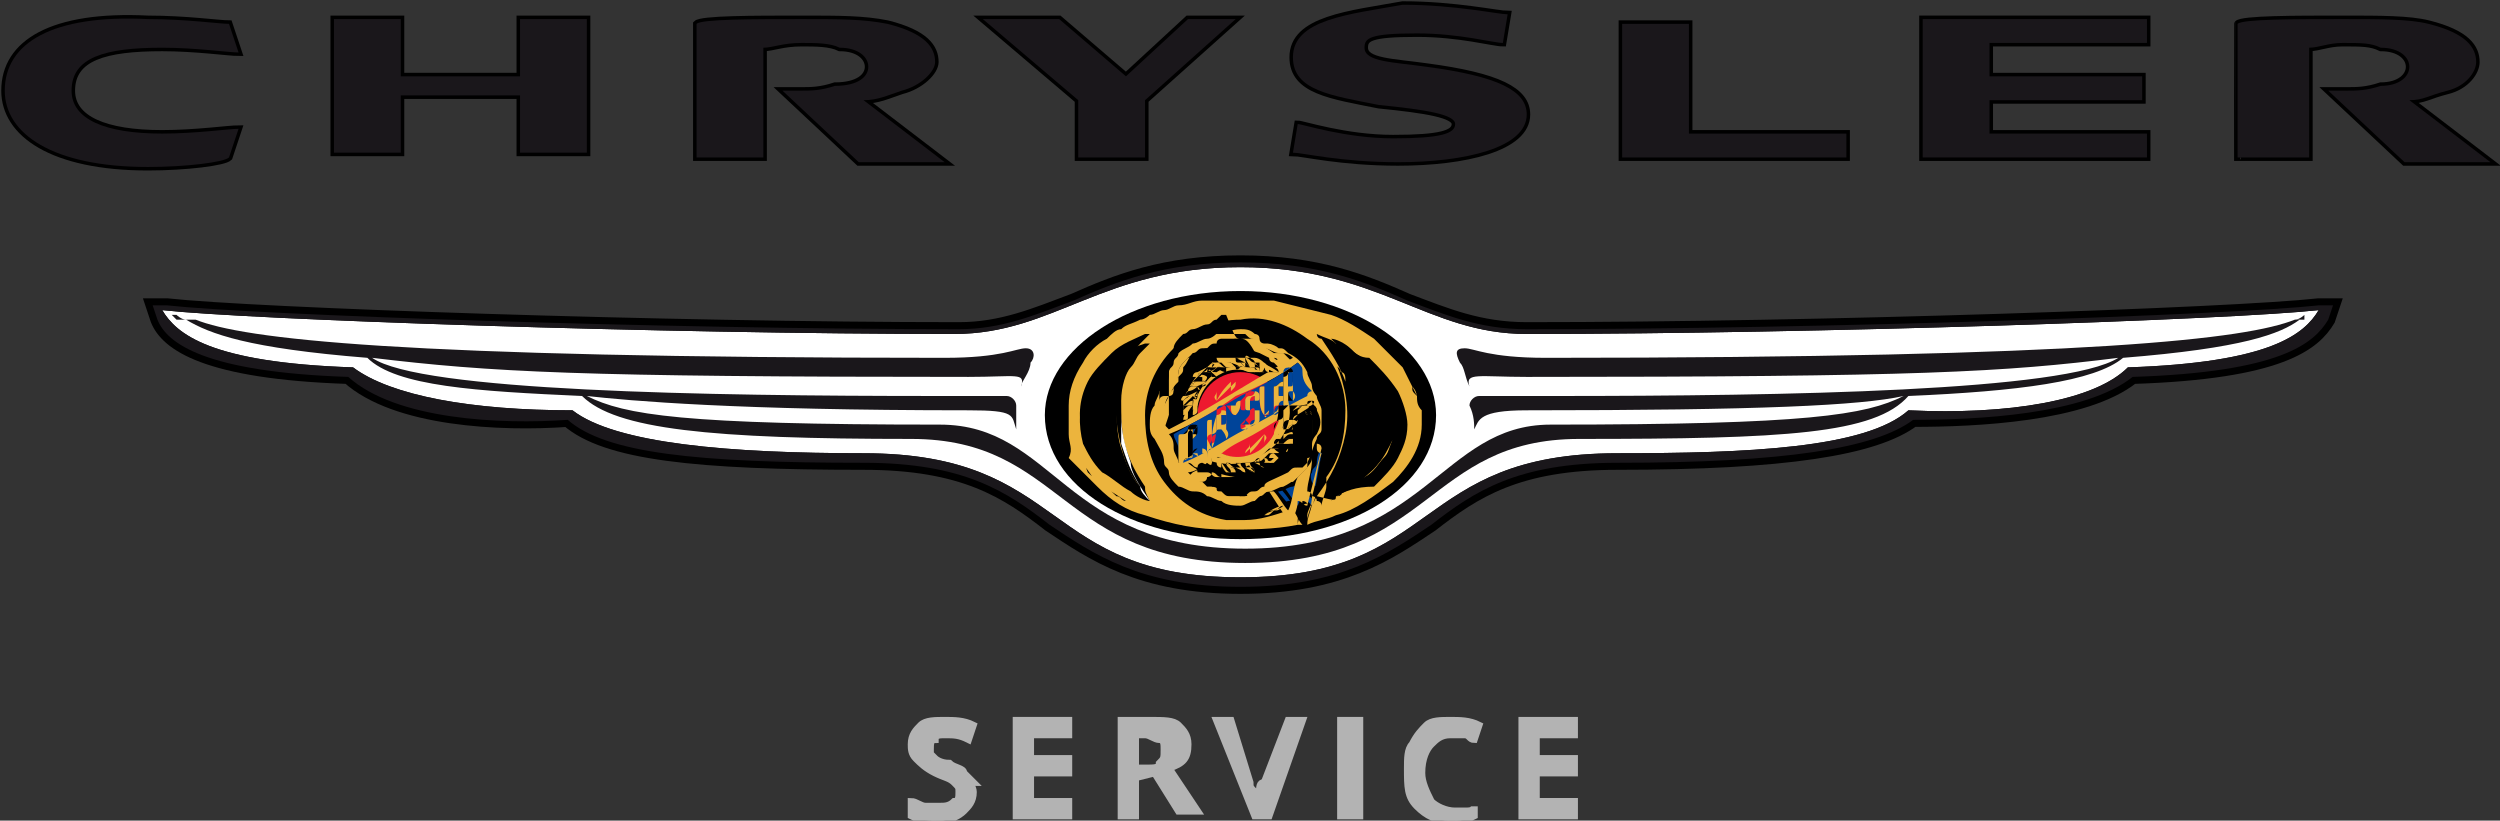<?xml version="1.0" encoding="utf-8"?>
<!-- Generator: Adobe Illustrator 26.0.2, SVG Export Plug-In . SVG Version: 6.00 Build 0)  -->
<svg version="1.1" id="Marken_00000175318556608897815790000009873745112062820779_"
	 xmlns="http://www.w3.org/2000/svg" xmlns:xlink="http://www.w3.org/1999/xlink" x="0px" y="0px" viewBox="0 0 52.4 17.2"
	 style="enable-background:new 0 0 52.4 17.2;" xml:space="preserve">
<rect x="0" y="0" width="52.4" height="17.2" fill="#333333" stroke="none"/>
<style type="text/css">
	.st0{fill:#B3B3B3;stroke:#B3B3B3;stroke-width:0.147;stroke-miterlimit:10;}
	.st1{fill:#1A171B;stroke:#000000;stroke-width:0.295;stroke-miterlimit:10;}
	.st2{fill:#1A171B;stroke:#000000;stroke-width:0.147;stroke-miterlimit:10;}
	.st3{fill:#FFFFFF;}
	.st4{fill:#1A171B;}
	.st5{fill:#004499;}
	.st6{fill:#ED1A2F;}
	.st7{fill:#ECB43D;}
	.st8{fill:#B3B3B3;}
</style>
<g id="Chrysler_FETT_00000111191395312809791400000012994545558678152124_">
	<g>
		<g>
			<path class="st0" d="M20.4,16.6c0,0.2-0.1,0.3-0.2,0.4c-0.1,0.1-0.3,0.2-0.5,0.2s-0.4,0-0.6-0.1v-0.3c0.1,0,0.2,0.1,0.3,0.1
				c0.1,0,0.2,0,0.3,0c0.1,0,0.2,0,0.3-0.1c0.1,0,0.1-0.1,0.1-0.2c0-0.1,0-0.1-0.1-0.2c-0.1-0.1-0.2-0.1-0.4-0.2
				c-0.2-0.1-0.3-0.2-0.4-0.3c-0.1-0.1-0.1-0.2-0.1-0.3c0-0.2,0.1-0.3,0.2-0.4s0.3-0.1,0.5-0.1s0.4,0,0.6,0.1l-0.1,0.3
				c-0.2-0.1-0.3-0.1-0.5-0.1c-0.1,0-0.2,0-0.2,0.1c-0.1,0-0.1,0.1-0.1,0.2s0,0.1,0,0.1l0.1,0.1c0,0,0.1,0.1,0.3,0.1
				c0.1,0.1,0.3,0.1,0.3,0.2c0.1,0.1,0.1,0.1,0.2,0.2C20.3,16.4,20.4,16.5,20.4,16.6z"/>
			<path class="st0" d="M22.4,17.1h-1.1v-2h1.1v0.3h-0.8v0.5h0.8v0.3h-0.8v0.6h0.8V17.1z"/>
			<path class="st0" d="M23.8,16.3v0.8h-0.3v-2h0.6c0.3,0,0.5,0,0.6,0.1s0.2,0.2,0.2,0.4c0,0.3-0.1,0.4-0.4,0.5l0.6,0.9h-0.4
				l-0.5-0.8L23.8,16.3L23.8,16.3z M23.8,16.1H24c0.2,0,0.3,0,0.3-0.1c0.1-0.1,0.1-0.1,0.1-0.3c0-0.1,0-0.2-0.1-0.2
				s-0.2-0.1-0.3-0.1h-0.2V16.1z"/>
			<path class="st0" d="M27,15.1h0.3l-0.7,2h-0.3l-0.8-2h0.3l0.4,1.3c0,0.1,0,0.1,0.1,0.2c0,0.1,0,0.2,0,0.2c0-0.1,0-0.2,0.1-0.2
				c0-0.1,0-0.2,0.1-0.2L27,15.1z"/>
			<path class="st0" d="M28.1,17.1v-2h0.4v2H28.1z"/>
			<path class="st0" d="M30.4,15.4c-0.2,0-0.3,0.1-0.4,0.2c-0.1,0.1-0.2,0.3-0.2,0.6c0,0.2,0.1,0.4,0.2,0.6c0.1,0.1,0.3,0.2,0.5,0.2
				c0.1,0,0.2,0,0.2,0c0.1,0,0.2,0,0.2-0.1v0.2c-0.2,0.1-0.3,0.1-0.5,0.1c-0.3,0-0.5-0.1-0.7-0.3s-0.2-0.4-0.2-0.8
				c0-0.2,0-0.4,0.1-0.5c0.1-0.2,0.2-0.3,0.3-0.4s0.3-0.1,0.5-0.1s0.4,0,0.6,0.1l-0.1,0.3c-0.1,0-0.1-0.1-0.2-0.1
				C30.6,15.4,30.5,15.4,30.4,15.4z"/>
			<path class="st0" d="M33,17.1h-1.1v-2H33v0.3h-0.8v0.5H33v0.3h-0.8v0.6H33V17.1z"/>
		</g>
		<path class="st1" d="M48.6,6.4C46.8,6.6,38.1,6.9,32,6.9c-1,0-1.7-0.3-2.5-0.6c-0.9-0.4-1.9-0.8-3.5-0.8s-2.6,0.4-3.5,0.8
			c-0.8,0.3-1.5,0.6-2.4,0.6C14,6.9,5.3,6.6,3.5,6.4H3.2l0.1,0.3c0.2,0.5,1,1.1,4,1.2c1,0.9,3.2,1,4.6,0.9c0.8,0.7,2.7,0.9,6.2,0.9
			c2.1,0,3,0.6,3.9,1.3c0.9,0.6,1.9,1.3,4,1.3c2.1,0,3.1-0.7,4-1.3c0.9-0.7,1.8-1.3,3.9-1.3c3.5,0,5.4-0.3,6.2-0.9
			c1.3,0,3.6-0.1,4.6-0.9c3.1-0.1,3.8-0.7,4.1-1.2l0.1-0.3H48.6z"/>
		<g>
			<path class="st2" d="M34,3.3h4.7V2.8h-3.3V0.5H34V3.3z"/>
			<path class="st2" d="M7,0.4v2.8h1.4c0,0,0-1.1,0-1.2c0.1,0,2.5,0,2.5,0v1.2h1.4V0.4h-1.4c0,0,0,1.1,0,1.2c0,0-2.4,0-2.5,0
				c0-0.1,0-1.2,0-1.2H7z"/>
			<path class="st2" d="M24.9,0.4l-1.3,1.2l-1.4-1.2h-1.6l2,1.7v1.2H24V2.1l1.9-1.7H24.9z"/>
			<polygon class="st2" points="40.3,3.3 45,3.3 45,2.8 41.7,2.8 41.7,2.1 44.9,2.1 44.9,1.6 41.7,1.6 41.7,0.9 45,0.9 45,0.4 
				40.3,0.4 			"/>
			<path class="st2" d="M27.1,1.2c0,0.7,0.8,0.8,1.8,1c1,0.1,1.6,0.2,1.6,0.4c0,0.2-0.3,0.3-1.3,0.3s-1.9-0.3-2-0.3l-0.1,0.6
				c0.2,0,1,0.2,2.2,0.2c1.4,0,2.7-0.3,2.7-1c0-0.5-0.6-0.8-2.1-1c-0.7-0.1-1.3-0.1-1.3-0.4c0-0.2,0.1-0.3,1.1-0.3
				c0.9,0,1.6,0.2,1.8,0.2l0.1-0.6c-0.2,0-1.1-0.2-2.2-0.2C28.3,0.3,27.1,0.4,27.1,1.2z"/>
			<path class="st2" d="M0.1,1.9c0,0.9,1,1.6,3,1.6c0.8,0,1.6-0.1,1.7-0.2L5,2.7c-0.2,0-0.9,0.1-1.6,0.1c-1.2,0-1.9-0.3-1.9-0.9
				C1.5,1.2,2.2,1,3.4,1C4.1,1,4.8,1.1,5,1.1L4.8,0.5c-0.2,0-0.9-0.1-1.7-0.1C1.1,0.3,0.1,0.9,0.1,1.9z"/>
			<path class="st2" d="M14.6,3.3H16V1c0.2,0,0.4-0.1,0.8-0.1c0.3,0,0.6,0,0.8,0.1c0.4,0,0.6,0.2,0.6,0.4c0,0.2-0.2,0.4-0.7,0.4
				c-0.3,0.1-0.5,0.1-0.7,0.1c-0.1,0-0.3,0-0.4,0L18,3.4h1.8l-1.7-1.3c0.3,0,0.5-0.1,0.8-0.2c0.4-0.1,0.7-0.4,0.7-0.6
				c0-0.3-0.2-0.6-1-0.8c-0.5-0.1-1-0.1-1.8-0.1c-1,0-2.1,0-2.2,0.1V3.3z"/>
			<path class="st2" d="M46.9,3.3h1.5V1c0.2,0,0.4-0.1,0.7-0.1c0.4,0,0.6,0,0.8,0.1c0.4,0,0.6,0.2,0.6,0.4c0,0.2-0.2,0.4-0.6,0.4
				c-0.3,0.1-0.5,0.1-0.7,0.1s-0.3,0-0.4,0l1.6,1.5h1.8l-1.7-1.3c0.3,0,0.4-0.1,0.8-0.2c0.4-0.1,0.6-0.4,0.6-0.6
				c0-0.3-0.2-0.6-1-0.8c-0.4-0.1-1-0.1-1.8-0.1c-1,0-2.1,0-2.2,0.1C46.9,0.5,46.9,3.3,46.9,3.3z"/>
		</g>
	</g>
	<g id="Chrysler_00000091006883478325252450000000636319654182847880_">
		<g>
			<path class="st3" d="M44.6,7.7c-0.7,0.7-2.5,1-4.6,0.9c-0.9,0.8-3.4,0.9-6.1,0.9c-4.3,0-3.7,2.6-7.9,2.6s-3.6-2.6-7.9-2.6
				c-2.8,0-5.2-0.2-6.1-0.9c-2.1,0-3.8-0.3-4.6-0.9c-3-0.1-3.7-0.7-4-1.2C5.2,6.7,13.9,7,20,7c2.1,0,3.1-1.4,6-1.4S29.9,7,32,7
				c6,0,14.8-0.3,16.6-0.5C48.3,7,47.6,7.6,44.6,7.7z"/>
			<path class="st4" d="M48.6,6.4C46.8,6.6,38.1,6.9,32,6.9c-1,0-1.7-0.3-2.5-0.6c-0.9-0.4-1.9-0.8-3.5-0.8s-2.6,0.4-3.5,0.8
				c-0.8,0.3-1.5,0.6-2.4,0.6C14,6.9,5.3,6.6,3.5,6.4H3.2l0.1,0.3c0.2,0.5,1,1.1,4,1.2c1,0.9,3.2,1,4.6,0.9c0.8,0.7,2.7,0.9,6.2,0.9
				c2.1,0,3,0.6,3.9,1.3c0.9,0.6,1.9,1.3,4,1.3c2.1,0,3.1-0.7,4-1.3c0.9-0.7,1.8-1.3,3.9-1.3c3.5,0,5.4-0.3,6.2-0.9
				c1.3,0,3.6-0.1,4.6-0.9c3.1-0.1,3.8-0.7,4.1-1.2l0.1-0.3H48.6z M44.6,7.7c-0.7,0.7-2.5,1-4.6,0.9c-0.9,0.8-3.4,0.9-6.1,0.9
				c-4.3,0-3.7,2.6-7.9,2.6s-3.6-2.6-7.9-2.6c-2.8,0-5.2-0.2-6.1-0.9c-2.1,0-3.8-0.3-4.6-0.9c-3-0.1-3.7-0.7-4-1.2
				C5.2,6.7,13.9,7,20,7c2.1,0,3.1-1.4,6-1.4S29.9,7,32,7c6,0,14.8-0.3,16.6-0.5C48.3,7,47.6,7.6,44.6,7.7z"/>
			<g>
				<path class="st4" d="M48.3,6.6L48.3,6.6v0.1h-0.2C48.2,6.7,48.3,6.6,48.3,6.6z"/>
				<g>
					<path class="st4" d="M48.1,6.7c-1,0.4-4.2,0.8-15.7,0.8c-1.2,0-1.5-0.2-1.7-0.2s-0.2,0.1-0.1,0.3c0.1,0.1,0.1,0.3,0.2,0.5
						C30.7,7.8,31,7.9,32,7.9c8.2,0,10-0.1,12.4-0.4c-1.1,0.7-7,0.8-11.8,0.8c-0.5,0-1.2,0-1.6,0c-0.1,0-0.2,0.1-0.2,0.2
						c0.1,0.2,0.1,0.4,0.1,0.5C31,8.8,31,8.6,32,8.6c4.9,0,7-0.1,7.9-0.3c-0.8,0.4-2,0.6-7.4,0.6c-2.3,0-2.6,2.6-6.4,2.6
						c-3.8,0-4-2.6-6.4-2.6c-5.4,0-6.6-0.2-7.4-0.6c0.9,0.1,3.1,0.3,8,0.3c1,0,0.9,0.1,1,0.4c0-0.1,0-0.4,0-0.5s-0.1-0.2-0.2-0.2
						c-0.4,0-1,0-1.5,0c-4.8,0-10.8-0.1-11.8-0.8c2.5,0.3,4.3,0.4,12.5,0.4c1,0,1.2-0.1,1.1,0.2c0-0.1,0.2-0.3,0.2-0.5
						c0.1-0.1,0.1-0.3-0.1-0.3S21,7.5,19.8,7.5C8.3,7.5,5.1,7.1,4.1,6.7H3.9C4.4,7,5.2,7.3,7.7,7.5c0.6,0.6,2.3,0.7,4.5,0.8
						c0.7,0.7,2.7,0.9,6.9,0.9c3.2,0,3.1,2.6,7,2.6s3.8-2.6,7-2.6c4.3,0,6.2-0.1,6.9-0.9c2.3-0.1,3.9-0.3,4.5-0.8
						C47,7.3,47.8,7,48.2,6.7H48.1z"/>
					<path class="st4" d="M3.7,6.6H3.6l0.1,0.1h0.2C3.8,6.7,3.7,6.6,3.7,6.6z"/>
				</g>
			</g>
			<g>
				<path class="st4" d="M34,3.3h4.7V2.8h-3.3V0.5H34V3.3z"/>
				<path class="st4" d="M7,0.4v2.8h1.4c0,0,0-1.1,0-1.2c0.1,0,2.5,0,2.5,0v1.2h1.4V0.4h-1.4c0,0,0,1.1,0,1.2c0,0-2.4,0-2.5,0
					c0-0.1,0-1.2,0-1.2H7z"/>
				<path class="st4" d="M24.9,0.4l-1.3,1.2l-1.4-1.2h-1.6l2,1.7v1.2H24V2.1l1.9-1.7H24.9z"/>
				<polygon class="st4" points="40.3,3.3 45,3.3 45,2.8 41.7,2.8 41.7,2.1 44.9,2.1 44.9,1.6 41.7,1.6 41.7,0.9 45,0.9 45,0.4 
					40.3,0.4 				"/>
				<path class="st4" d="M27.1,1.2c0,0.7,0.8,0.8,1.8,1c1,0.1,1.6,0.2,1.6,0.4c0,0.2-0.3,0.3-1.3,0.3s-1.9-0.3-2-0.3l-0.1,0.6
					c0.2,0,1,0.2,2.2,0.2c1.4,0,2.7-0.3,2.7-1c0-0.5-0.6-0.8-2.1-1c-0.7-0.1-1.3-0.1-1.3-0.4c0-0.2,0.1-0.3,1.1-0.3
					c0.9,0,1.6,0.2,1.8,0.2l0.1-0.6c-0.2,0-1.1-0.2-2.2-0.2C28.3,0.3,27.1,0.4,27.1,1.2z"/>
				<path class="st4" d="M0.1,1.9c0,0.9,1,1.6,3,1.6c0.8,0,1.6-0.1,1.7-0.2L5,2.7c-0.2,0-0.9,0.1-1.6,0.1c-1.2,0-1.9-0.3-1.9-0.9
					C1.5,1.2,2.2,1,3.4,1C4.1,1,4.8,1.1,5,1.1L4.8,0.5c-0.2,0-0.9-0.1-1.7-0.1C1.1,0.3,0.1,0.9,0.1,1.9z"/>
				<path class="st4" d="M14.6,3.3H16V1c0.2,0,0.4-0.1,0.8-0.1c0.3,0,0.6,0,0.8,0.1c0.4,0,0.6,0.2,0.6,0.4c0,0.2-0.2,0.4-0.7,0.4
					c-0.3,0.1-0.5,0.1-0.7,0.1c-0.1,0-0.3,0-0.4,0L18,3.4h1.8l-1.7-1.3c0.3,0,0.5-0.1,0.8-0.2c0.4-0.1,0.7-0.4,0.7-0.6
					c0-0.3-0.2-0.6-1-0.8c-0.5-0.1-1-0.1-1.8-0.1c-1,0-2.1,0-2.2,0.1V3.3z"/>
				<path class="st4" d="M46.9,3.3h1.5V1c0.2,0,0.4-0.1,0.7-0.1c0.4,0,0.6,0,0.8,0.1c0.4,0,0.6,0.2,0.6,0.4c0,0.2-0.2,0.4-0.6,0.4
					c-0.3,0.1-0.5,0.1-0.7,0.1s-0.3,0-0.4,0l1.6,1.5h1.8l-1.7-1.3c0.3,0,0.4-0.1,0.8-0.2c0.4-0.1,0.6-0.4,0.6-0.6
					c0-0.3-0.2-0.6-1-0.8c-0.4-0.1-1-0.1-1.8-0.1c-1,0-2.1,0-2.2,0.1C46.9,0.5,46.9,3.3,46.9,3.3z"/>
			</g>
		</g>
		<g>
			<path d="M30.1,8.7c0,1.5-1.8,2.6-4.1,2.6s-4.1-1.1-4.1-2.6c0-1.4,1.8-2.6,4.1-2.6S30.1,7.3,30.1,8.7z"/>
			<polygon class="st5" points="26.7,10.2 27.2,10.8 27.3,10.4 27.5,10.6 27.7,9.5 27.5,9.3 27.2,9.9 			"/>
			<g>
				<path d="M27.5,10.6c-0.1,0-0.1-0.1-0.2-0.1l0,0c0,0.2-0.1,0.3-0.1,0.5l0,0c0.2,0,0.4-0.1,0.6-0.2c0.5-0.2,0.9-0.4,1.2-0.7
					c0.3-0.3,0.6-0.7,0.6-1.2c0-0.1,0-0.2,0-0.3c0-0.1,0-0.2-0.1-0.3c0-0.1,0-0.1-0.1-0.2l0,0c0,0.1,0.1,0.2,0.1,0.3l0,0
					c0,0,0,0,0-0.1c-0.1-0.2-0.1-0.4-0.3-0.6s-0.4-0.4-0.6-0.6c-0.3-0.2-0.6-0.4-0.9-0.5c-0.4-0.2-0.8-0.3-1.2-0.3
					c-0.3,0-0.5,0-0.8,0c-0.2,0-0.5,0-0.7,0s-0.3,0.1-0.5,0.1c-0.1,0-0.2,0.1-0.3,0.1S24,6.6,23.9,6.6s-0.2,0.1-0.2,0.1
					c-0.1,0.1-0.2,0.1-0.4,0.2C23.2,7,23.1,7,23,7.1c-0.2,0.1-0.4,0.3-0.5,0.5c-0.2,0.3-0.3,0.5-0.3,0.9c0,0.2,0,0.4,0.1,0.6
					c0.1,0.3,0.3,0.5,0.5,0.8c0.2,0.2,0.5,0.4,0.7,0.5l0,0l0,0c-0.1,0-0.1-0.1-0.2-0.1c-0.2-0.1-0.4-0.3-0.6-0.5
					c-0.2-0.2-0.3-0.4-0.4-0.7c0,0,0,0,0-0.1c0,0,0,0,0-0.1l0,0c0,0,0,0,0,0.1l0,0c0,0.1,0.1,0.2,0.2,0.4c0.1,0.2,0.3,0.5,0.6,0.6
					c0.3,0.2,0.6,0.4,1,0.6c0.5,0.2,1.1,0.3,1.7,0.3c0.5,0,0.9,0,1.4-0.1h0.1l0,0c-0.1-0.1-0.1-0.2-0.2-0.3c0,0,0,0-0.1,0
					c-0.3,0.1-0.6,0.2-0.9,0.2c-0.1,0-0.3,0-0.4,0c-0.5-0.1-0.9-0.4-1.3-0.8c-0.3-0.4-0.5-0.8-0.4-1.4c0-0.6,0.2-1,0.6-1.4
					C25,6.7,25.4,6.5,26,6.5c0.5,0,1,0.1,1.4,0.4c0.5,0.4,0.8,0.9,0.8,1.5c0,0.5-0.1,1-0.4,1.4l0,0c0,0.1,0,0.1,0,0.2
					C27.6,10.3,27.6,10.4,27.5,10.6C27.6,10.6,27.6,10.6,27.5,10.6z M26,6.9c-0.1,0-0.2,0-0.3,0.1s-0.2,0.1-0.3,0.2
					c-0.1,0-0.2,0.1-0.3,0.1s-0.2,0.1-0.3,0.2s-0.2,0.2-0.2,0.4c0,0.1-0.1,0.2-0.1,0.3c0,0.1-0.1,0.2-0.1,0.3
					c-0.1,0.1-0.1,0.3-0.1,0.4s0.1,0.2,0.1,0.3c0.1,0.1,0.2,0.3,0.2,0.5c0,0.1,0,0.2,0.1,0.2c0,0.1,0.1,0.2,0.2,0.3
					c0.1,0.1,0.2,0.1,0.3,0.1s0.2,0.1,0.3,0.1s0.2,0.1,0.3,0.1c0.1,0.1,0.3,0.1,0.4,0.1c0.1,0,0.2-0.1,0.3-0.1
					c0.1-0.1,0.2-0.1,0.3-0.2c0.1,0,0.2-0.1,0.3-0.1c0.2-0.1,0.3-0.1,0.4-0.3c0-0.1,0.1-0.1,0.1-0.2c0-0.2,0.1-0.3,0.2-0.5
					c0-0.1,0.1-0.1,0.1-0.2c0.1-0.1,0.1-0.3,0-0.4c0-0.1-0.1-0.2-0.1-0.3c0-0.1-0.1-0.2-0.1-0.2c0-0.1-0.1-0.2-0.1-0.3
					c-0.1-0.2-0.2-0.3-0.4-0.4c-0.1,0-0.1-0.1-0.2-0.1c-0.1,0-0.3-0.1-0.4-0.2c0,0-0.1,0-0.1-0.1C26.2,7,26.1,6.9,26,6.9z M27.5,9.6
					L27.5,9.6c0,0.1-0.1,0.2-0.1,0.3l0,0c-0.1,0.2-0.1,0.5-0.2,0.7v0.1c0,0,0,0,0-0.1c-0.1-0.1-0.2-0.3-0.3-0.4l0,0h-0.1
					c0.2,0.2,0.3,0.4,0.5,0.7c0-0.2,0.1-0.3,0.1-0.5c0.1,0,0.1,0.1,0.2,0.1c0.1-0.4,0.2-0.8,0.3-1.2l0,0c0,0-0.1,0-0.1-0.1l0,0v0.1
					c0,0,0.1,0,0.1,0.1l0,0c-0.1,0.3-0.1,0.6-0.2,0.9l0,0c0,0-0.1,0-0.1-0.1l0,0C27.4,10.1,27.5,9.9,27.5,9.6
					C27.5,9.6,27.6,9.6,27.5,9.6L27.5,9.6z M22.3,8.6L22.3,8.6v0.1l0,0C22.3,8.7,22.3,8.7,22.3,8.6z"/>
				<g>
					<circle class="st6" cx="26" cy="8.7" r="0.9"/>
				</g>
				<path class="st7" d="M22.4,9.1C22.4,9.2,22.4,9.2,22.4,9.1c0.1,0.3,0.3,0.5,0.4,0.8c0.2,0.2,0.4,0.3,0.6,0.5
					c0.1,0,0.1,0.1,0.2,0.1l0,0l0,0c-0.3-0.2-0.5-0.3-0.7-0.5C22.7,9.7,22.5,9.5,22.4,9.1c0-0.2,0-0.4,0-0.6c0-0.3,0.1-0.6,0.3-0.9
					c0.1-0.2,0.3-0.4,0.5-0.5c0.1-0.1,0.2-0.2,0.3-0.2c0.1-0.1,0.2-0.1,0.4-0.2c0.1,0,0.2-0.1,0.2-0.1c0.1,0,0.2-0.1,0.3-0.1
					s0.2-0.1,0.3-0.1c0.2,0,0.3-0.1,0.5-0.1s0.5,0,0.7,0c0.3,0,0.5,0,0.8,0c0.4,0.1,0.8,0.2,1.2,0.3c0.3,0.1,0.6,0.3,0.9,0.5
					c0.2,0.2,0.4,0.4,0.6,0.6c0.1,0.2,0.2,0.4,0.3,0.6c0,0,0,0,0,0.1l0,0c0-0.1,0-0.2-0.1-0.3l0,0c0,0.1,0,0.1,0.1,0.2
					c0,0.1,0,0.2,0.1,0.3c0,0.1,0,0.2,0,0.3c0,0.5-0.3,0.9-0.6,1.2c-0.4,0.3-0.8,0.6-1.2,0.7c-0.2,0.1-0.4,0.1-0.6,0.2l0,0
					c0-0.2,0.1-0.3,0.1-0.5l0,0l0,0c0,0.1-0.1,0.3-0.1,0.4l0,0l0,0c0,0,0,0,0-0.1s0.1-0.2,0.1-0.4l0,0c0,0,0.1,0,0.1,0.1
					c0,0,0.1,0,0.1,0.1c0-0.2,0.1-0.4,0.1-0.6l0,0c0,0.2-0.1,0.4-0.1,0.6l0,0l0,0c0-0.1,0.1-0.3,0.1-0.4s0-0.1,0-0.2l0,0
					c0.3-0.4,0.4-0.9,0.4-1.4c0-0.6-0.3-1.2-0.8-1.5C27,6.8,26.5,6.6,26,6.7c-0.5,0-1,0.2-1.4,0.6S24,8.2,24,8.7s0.1,1,0.4,1.4
					c0.3,0.4,0.7,0.7,1.3,0.8c0.1,0,0.3,0,0.4,0c0.3,0,0.6-0.1,0.9-0.2c0,0,0,0,0.1,0c0.1,0.1,0.1,0.2,0.2,0.3l0,0c0,0,0,0-0.1,0
					c-0.5,0.1-1,0.1-1.5,0.1c-0.6,0-1.1-0.1-1.7-0.3c-0.4-0.1-0.7-0.3-1-0.6c-0.2-0.2-0.4-0.4-0.6-0.6C22.5,9.4,22.4,9.3,22.4,9.1
					C22.4,9.2,22.4,9.2,22.4,9.1L22.4,9.1z M28,10.4L28,10.4L28,10.4c0.2-0.1,0.4-0.2,0.5-0.3c0.2-0.2,0.4-0.3,0.5-0.6
					c0.1-0.2,0.2-0.5,0.2-0.7c0-0.3,0-0.5-0.2-0.7c-0.1-0.3-0.3-0.5-0.6-0.7c-0.1-0.1-0.2-0.2-0.4-0.2c-0.1-0.1-0.2-0.1-0.4-0.2l0,0
					c0,0,0,0.1,0.1,0.1c0.2,0.3,0.4,0.6,0.5,0.9l0,0l0,0c0-0.1,0-0.2-0.1-0.2c0-0.1-0.1-0.1-0.1-0.2c0.2,0.5,0.3,1,0.2,1.5
					s-0.3,0.9-0.6,1.3C28,10.5,28,10.5,28,10.4c0,0,0.1,0,0.2-0.1c0.3-0.1,0.5-0.3,0.7-0.5c0.1-0.2,0.3-0.3,0.3-0.5V9.2l0,0
					c-0.1,0.2-0.1,0.3-0.2,0.5c-0.1,0.2-0.3,0.3-0.4,0.4C28.5,10.2,28.3,10.3,28,10.4C28.1,10.4,28.1,10.4,28,10.4z M24.1,10.5
					L24.1,10.5L24.1,10.5L24.1,10.5C24.1,10.4,24.1,10.4,24.1,10.5c-0.1-0.1-0.1-0.2-0.2-0.3c-0.2-0.2-0.3-0.5-0.4-0.8
					c-0.1-0.3-0.1-0.7-0.1-1s0.1-0.6,0.3-0.9c0.1-0.1,0.1-0.2,0.2-0.3c0,0,0,0,0.1-0.1L24.1,7l0,0l0,0l0,0l0,0c0,0,0,0-0.1,0
					c-0.2,0.1-0.5,0.2-0.7,0.4c-0.2,0.2-0.4,0.4-0.5,0.6c-0.2,0.4-0.2,0.8-0.1,1.1c0.1,0.2,0.2,0.4,0.4,0.6s0.4,0.3,0.6,0.4
					C23.8,10.3,23.9,10.4,24.1,10.5z M26.9,10.6L26.9,10.6c-0.1,0-0.3,0.1-0.4,0.2l0,0c0.1,0,0.1,0,0.2-0.1
					C26.8,10.7,26.8,10.7,26.9,10.6C26.9,10.7,26.9,10.7,26.9,10.6z"/>
				<path class="st7" d="M26,6.9c0.1,0,0.2,0,0.3,0.1c0,0,0.1,0,0.1,0.1c0.1,0.1,0.3,0.1,0.4,0.2c0.1,0,0.1,0,0.2,0.1
					c0.2,0.1,0.3,0.2,0.4,0.4c0,0.1,0.1,0.2,0.1,0.3c0,0.1,0.1,0.2,0.1,0.2c0,0.1,0.1,0.2,0.1,0.3c0,0.1,0,0.3,0,0.4
					s-0.1,0.1-0.1,0.2c-0.1,0.2-0.1,0.3-0.2,0.5c0,0.1,0,0.1-0.1,0.2s-0.2,0.2-0.4,0.3c-0.1,0-0.2,0.1-0.3,0.1s-0.2,0.1-0.3,0.2
					c-0.1,0-0.2,0.1-0.3,0.1s-0.3,0-0.4-0.1c-0.1,0-0.2-0.1-0.3-0.1c-0.1-0.1-0.2-0.1-0.3-0.1s-0.2-0.1-0.3-0.1
					c-0.1-0.1-0.2-0.2-0.2-0.3c0-0.1-0.1-0.1-0.1-0.2c0-0.2-0.1-0.3-0.2-0.5c-0.1-0.1-0.1-0.2-0.1-0.3c0-0.1,0-0.3,0.1-0.4
					c0-0.1,0.1-0.2,0.1-0.3c0.2-0.1,0.2-0.3,0.2-0.4c0-0.1,0.1-0.3,0.2-0.4c0.1-0.1,0.2-0.1,0.3-0.2c0.1,0,0.2-0.1,0.3-0.1
					s0.2-0.1,0.3-0.2C25.7,7,25.8,6.9,26,6.9z M27.3,8.5C27.2,8.5,27.2,8.6,27.3,8.5c-0.4,0.2-0.8,0.5-1.2,0.7
					c-0.2,0.1-0.4,0.2-0.6,0.4c0,0,0,0,0.1,0c0,0.1,0,0.1,0,0.2c0,0-0.1,0-0.1-0.1V9.6c0,0,0,0-0.1,0c0,0,0,0,0,0.1l0,0
					c0,0,0,0-0.1,0c-0.1,0.1-0.3,0.2-0.4,0.2L25,10c0.1,0,0.1,0.1,0.2,0.1c0.1,0,0.2,0,0.2,0.1c0.1,0,0.2,0.1,0.3,0.1
					s0.2,0.1,0.3,0.1s0.3,0,0.4-0.1c0.1-0.1,0.2-0.1,0.3-0.1s0.2-0.1,0.2-0.1c0.1,0,0.2-0.1,0.3-0.2s0.1-0.2,0.2-0.3
					c0-0.1,0.1-0.2,0.1-0.3c0-0.1,0.1-0.2,0.1-0.2c0.1-0.2,0.1-0.3,0-0.5c0,0,0-0.1-0.1-0.1c0,0-0.1,0-0.1,0.1
					C27.4,8.5,27.3,8.5,27.3,8.5L27.3,8.5z M27.2,7.6L27.2,7.6c-0.4,0.3-0.8,0.5-1.3,0.7c-0.4,0.3-0.9,0.6-1.4,0.8l0,0
					c0.1,0.1,0.1,0.2,0.1,0.3c0,0.1,0.1,0.2,0.1,0.3l0,0C25.1,9.5,25.5,9.2,26,9c0.4-0.2,0.9-0.5,1.3-0.7c0,0,0.1,0,0.1-0.1
					c-0.1-0.1-0.1-0.3-0.2-0.4C27.3,7.8,27.3,7.7,27.2,7.6z M27.1,7.5L27.1,7.5c-0.1-0.1-0.2-0.1-0.3-0.1s-0.2-0.1-0.3-0.1
					s-0.2-0.1-0.3-0.1S26,7.1,25.9,7.1s-0.2,0.1-0.3,0.1c-0.1,0.1-0.2,0.1-0.3,0.1s-0.2,0.1-0.2,0.1c-0.1,0-0.2,0.1-0.2,0.1
					c-0.1,0.1-0.2,0.2-0.2,0.3c0,0.2-0.1,0.3-0.2,0.5c-0.1,0.1-0.1,0.3-0.1,0.5c0,0.1,0,0.1,0.1,0.2C25.3,8.6,26.2,8,27.1,7.5z"/>
				<path class="st7" d="M27.5,9.6L27.5,9.6C27.6,9.6,27.5,9.6,27.5,9.6c0,0.3-0.1,0.5-0.1,0.7l0,0c0,0,0.1,0,0.1,0.1l0,0
					c0.1-0.3,0.1-0.6,0.2-0.9l0,0c0,0-0.1,0-0.1-0.1V9.3l0,0c0,0,0.1,0,0.1,0.1l0,0c-0.1,0.4-0.2,0.8-0.3,1.2
					c-0.1,0-0.1-0.1-0.2-0.1c0,0.2-0.1,0.3-0.1,0.5c-0.2-0.2-0.3-0.4-0.5-0.7h0.1l0,0c0.1,0.1,0.2,0.3,0.3,0.4c0,0,0,0,0,0.1v-0.1
					c0.1-0.2,0.1-0.5,0.2-0.7l0,0C27.4,9.8,27.5,9.7,27.5,9.6L27.5,9.6z"/>
				<path d="M27.5,10.6C27.5,10.6,27.6,10.6,27.5,10.6c0.1-0.2,0.1-0.4,0.2-0.6l0,0C27.7,10.2,27.6,10.4,27.5,10.6L27.5,10.6
					c-0.1,0-0.1-0.1-0.2-0.1l0,0c0,0.1-0.1,0.2-0.1,0.4c0,0,0,0,0,0.1l0,0l0,0c0-0.1,0.1-0.3,0.1-0.4l0,0
					C27.4,10.5,27.5,10.6,27.5,10.6z"/>
				<path class="st3" d="M22.3,8.6c0,0,0,0,0,0.1s0,0.1,0,0.1s0,0,0-0.1S22.3,8.6,22.3,8.6z"/>
				<path class="st3" d="M22.4,9.1C22.4,9.1,22.3,9.1,22.4,9.1C22.3,9.1,22.3,9.1,22.4,9.1L22.4,9.1L22.4,9.1z"/>
				<path d="M24.1,10.5c-0.1,0-0.3-0.1-0.4-0.2c-0.2-0.1-0.4-0.3-0.6-0.4c-0.2-0.2-0.3-0.4-0.4-0.6c-0.1-0.4-0.1-0.8,0.1-1.1
					c0.1-0.2,0.3-0.4,0.5-0.6s0.4-0.3,0.7-0.4c0,0,0,0,0.1,0l0,0l0,0l0,0l0,0L24,7.3c0,0,0,0-0.1,0.1s-0.1,0.2-0.2,0.3
					c-0.1,0.1-0.2,0.4-0.2,0.7s0,0.7,0.1,1s0.2,0.5,0.4,0.8C24,10.3,24,10.3,24.1,10.5C24.1,10.4,24.1,10.4,24.1,10.5L24.1,10.5
					L24.1,10.5C24.1,10.4,24.1,10.4,24.1,10.5c-0.2-0.3-0.4-0.5-0.5-0.8s-0.2-0.7-0.2-1c0-0.1,0-0.2,0-0.3c0,0,0,0,0-0.1l0,0
					c0,0.1,0,0.1,0,0.2s0,0.2,0,0.2c0,0.1,0,0.1,0,0.2s0,0.3,0,0.4c0.1,0.3,0.2,0.6,0.4,0.9C23.9,10.3,24,10.4,24.1,10.5z M23.5,8.1
					L23.5,8.1v0.1l0,0V8.1z"/>
				<path d="M28,10.4c0,0,0.1,0,0.1-0.1c0.2-0.1,0.3-0.2,0.5-0.3c0.2-0.1,0.3-0.3,0.4-0.4c0.1-0.1,0.2-0.3,0.2-0.5l0,0v0.1
					c-0.1,0.2-0.2,0.4-0.3,0.5c-0.2,0.2-0.4,0.4-0.7,0.5C28.1,10.4,28.1,10.4,28,10.4c-0.1,0.1-0.1,0.1-0.1,0.1
					c0.3-0.4,0.5-0.8,0.6-1.3s0-1.1-0.2-1.5c0,0.1,0.1,0.1,0.1,0.2s0,0.2,0.1,0.2l0,0l0,0c-0.1-0.3-0.3-0.7-0.5-0.9l-0.1-0.1l0,0
					c0.1,0,0.3,0.1,0.4,0.2c0.1,0.1,0.2,0.2,0.4,0.2c0.2,0.2,0.4,0.4,0.6,0.7c0.1,0.2,0.2,0.5,0.2,0.7c0,0.3-0.1,0.5-0.2,0.7
					c-0.1,0.2-0.3,0.4-0.5,0.6C28.4,10.2,28.2,10.3,28,10.4L28,10.4L28,10.4C27.9,10.4,27.9,10.4,28,10.4L28,10.4z"/>
				<path d="M26.9,10.6C26.9,10.7,26.9,10.7,26.9,10.6c-0.1,0-0.1,0.1-0.2,0.1c-0.1,0-0.1,0-0.2,0.1l0,0
					C26.6,10.7,26.8,10.7,26.9,10.6L26.9,10.6z"/>
				<path class="st5" d="M27.2,7.6c0.1,0.1,0.1,0.1,0.1,0.2c0,0.2,0.1,0.3,0.2,0.4c0,0-0.1,0-0.1,0.1C27,8.5,26.5,8.8,26.1,9
					c-0.4,0.2-0.8,0.5-1.3,0.7l0,0c-0.1-0.1-0.1-0.2-0.1-0.3c0-0.1-0.1-0.2-0.1-0.3l0,0c0.5-0.3,0.9-0.5,1.4-0.8
					C26.4,8.1,26.8,7.9,27.2,7.6L27.2,7.6z M27.1,8.4C27.1,8.4,27.2,8.4,27.1,8.4c0-0.1,0-0.2,0-0.3l0,0V8c0-0.1,0-0.1,0-0.2
					S27,7.7,27,7.7s-0.1,0-0.1,0.1l0,0c0,0.2,0,0.4,0,0.6l0,0C26.9,8.4,26.9,8.4,27.1,8.4L27.1,8.4C27,8.3,27,8.2,27,8.2
					s0,0,0.1-0.1v0.1C27.1,8.3,27.1,8.4,27.1,8.4z M25.7,9.2C25.7,9.2,25.8,9.2,25.7,9.2c0-0.1,0-0.2,0-0.3l0,0c0,0,0,0,0-0.1
					s0-0.1,0-0.2s0-0.1-0.1-0.1c0,0-0.1,0-0.1,0.1l0,0c0,0.2,0,0.4,0,0.6l0,0l0,0l0,0c0-0.1,0-0.1,0-0.2c0,0,0,0,0.1-0.1
					C25.7,9,25.7,9.1,25.7,9.2z M25.4,9.4L25.4,9.4C25.4,9.4,25.4,9.3,25.4,9.4c0.1-0.2,0.1-0.4,0.1-0.6l0,0l0,0c0,0,0,0,0,0.1
					s0,0.1,0,0.2l0,0c0,0-0.1,0-0.1,0.1c0-0.1,0-0.2,0-0.3c-0.1,0-0.1,0-0.1,0.1c0,0.2,0,0.4,0,0.6l0,0l0,0l0,0
					C25.3,9.5,25.3,9.4,25.4,9.4C25.3,9.4,25.3,9.4,25.4,9.4c-0.1-0.1,0-0.1,0-0.2C25.4,9.2,25.4,9.3,25.4,9.4z M25,9.2
					C25.1,9.2,25.1,9.2,25,9.2C25.1,9.2,25.1,9.2,25,9.2c0.1-0.1,0.1-0.1,0.1-0.2s0-0.1-0.1-0.1c0,0-0.1,0-0.1,0.1l-0.1,0.1
					c0,0.1,0,0.2,0,0.3c0,0.1,0,0.1,0,0.2c0,0,0,0.1,0.1,0l0,0c0,0,0.1,0,0.1-0.1l0.1-0.1L25,9.2L25,9.2L25,9.2L25,9.2l0.1,0.2l0,0
					c0,0-0.1,0-0.1,0.1l0,0c0-0.2,0-0.3,0-0.5l0,0c0,0,0.1,0,0.1-0.1C25,9.1,25,9.1,25,9.2z M26.1,8.8L26.1,8.8
					C26,8.9,26,8.9,26,8.9C26,9,26,9,26.1,9c0,0,0.1,0,0.1-0.1c0,0,0-0.1,0.1-0.1c0-0.1,0-0.1,0-0.2c0,0,0-0.1-0.1,0l0,0h-0.1
					c0-0.1,0-0.1,0-0.2l0,0c0,0,0.1,0,0.1-0.1v0.1c0.1,0,0.1,0,0.1-0.1l0,0c0-0.1,0-0.1-0.1-0.1c0,0-0.1,0-0.1,0.1L26,8.4v0.1
					c0,0.1,0,0.1,0.1,0.1h0.1C26.2,8.7,26.2,8.7,26.1,8.8c0.1,0.1,0.1,0.1,0,0.1c0,0,0,0-0.1,0C26.1,8.9,26.1,8.8,26.1,8.8L26.1,8.8
					z M26.7,8.7C26.7,8.6,26.7,8.6,26.7,8.7c0.1,0,0.1-0.1,0.2-0.1c0,0,0,0,0-0.1c0,0,0,0-0.1,0C26.8,8.5,26.7,8.5,26.7,8.7
					c0.1-0.1,0.1-0.2,0.1-0.2c0-0.1,0-0.1,0.1-0.1c0,0,0,0,0-0.1h-0.1l0,0c0-0.1,0-0.1,0-0.2l0,0h0.1c0,0,0,0,0-0.1l0,0
					c-0.1,0-0.1,0.1-0.2,0.1l0,0C26.7,8.2,26.7,8.4,26.7,8.7C26.7,8.6,26.7,8.6,26.7,8.7z M25.9,8.7L25.9,8.7c0-0.1-0.1-0.1-0.1-0.2
					c0,0,0,0-0.1,0l0,0C25.8,8.6,25.8,8.7,25.9,8.7c0,0.1,0,0.1,0,0.1c0,0.1,0,0.1,0,0.2l0,0l0,0l0,0c0-0.1,0-0.1,0-0.2
					C25.9,8.8,25.9,8.8,25.9,8.7C26,8.6,26,8.5,26,8.4l0,0c0,0-0.1,0-0.1,0.1S25.9,8.6,25.9,8.7C25.9,8.6,25.9,8.7,25.9,8.7z
					 M26.5,8.7c0-0.2,0-0.4,0-0.6c-0.1,0-0.1,0-0.1,0.1C26.4,8.4,26.4,8.6,26.5,8.7C26.4,8.8,26.4,8.8,26.5,8.7
					C26.5,8.8,26.6,8.7,26.5,8.7c0.1,0,0.1,0,0.1-0.1C26.6,8.7,26.5,8.7,26.5,8.7z"/>
				<path class="st3" d="M24.1,10.5c-0.1-0.1-0.2-0.2-0.2-0.3c-0.2-0.3-0.3-0.6-0.4-0.9c0-0.1,0-0.3,0-0.4s0-0.1,0-0.2s0-0.2,0-0.2
					c0-0.1,0-0.1,0-0.2l0,0c0,0,0,0,0,0.1s0,0.2,0,0.3c0,0.4,0.1,0.7,0.2,1C23.7,9.9,23.9,10.2,24.1,10.5
					C24.1,10.4,24.1,10.4,24.1,10.5L24.1,10.5z"/>
				<path class="st3" d="M23.5,8.1v0.1l0,0V8.1L23.5,8.1z"/>
				<path class="st3" d="M28,10.4L28,10.4C27.9,10.4,27.9,10.4,28,10.4L28,10.4L28,10.4z"/>
				<path class="st7" d="M27.1,8.4V8.3V8.2c-0.1,0-0.1,0-0.1,0.1s0,0.2,0,0.2l0,0c0,0,0,0-0.1,0l0,0c0-0.2,0-0.4,0-0.6l0,0
					c0,0,0.1,0,0.1-0.1c0.1,0,0.1,0,0.1,0.1s0,0.1,0,0.2v0.1l0,0C27.1,8.2,27.2,8.3,27.1,8.4C27.2,8.4,27.1,8.4,27.1,8.4z M27,8.1
					L27,8.1C27.1,8,27.1,8,27.1,8c0-0.1,0-0.1,0-0.2l0,0c-0.1,0-0.1,0-0.1,0.1S27,8.1,27,8.1z"/>
				<path class="st7" d="M25.7,9.2c0-0.1-0.1-0.2-0.1-0.2c-0.1,0-0.1,0-0.1,0.1s0,0.1,0,0.2l0,0l0,0l0,0c0-0.2,0-0.4,0-0.6l0,0
					c0,0,0.1,0,0.1-0.1c0.1,0,0.1,0,0.1,0.1s0,0.1,0,0.2V9l0,0C25.7,9,25.8,9.1,25.7,9.2C25.8,9.2,25.7,9.2,25.7,9.2z M25.6,8.9
					L25.6,8.9c0.1,0,0.1-0.1,0.1-0.1V8.7l0,0c0,0,0,0-0.1,0l0,0C25.6,8.8,25.6,8.9,25.6,8.9z"/>
				<path class="st7" d="M25.4,9.4c0-0.1,0-0.2,0-0.3c0,0-0.1,0-0.1,0.1C25.3,9.2,25.3,9.2,25.4,9.4c-0.1,0-0.1,0.1-0.1,0.1l0,0l0,0
					l0,0c0-0.2,0-0.4,0-0.6c0-0.1,0-0.1,0.1-0.1c0,0.1,0,0.2,0,0.3c0,0,0.1,0,0.1-0.1l0,0c0-0.1,0-0.1,0-0.2c0,0,0,0,0-0.1l0,0l0,0
					C25.4,9,25.4,9.1,25.4,9.4C25.4,9.3,25.4,9.4,25.4,9.4L25.4,9.4z"/>
				<path class="st7" d="M25,9.2c0-0.1,0-0.1,0-0.2c0,0-0.1,0-0.1,0.1l0,0c0,0.2,0,0.3,0,0.5l0,0c0,0,0.1,0,0.1-0.1l0,0V9.4l0,0l0,0
					l0,0v0.1c0,0.1,0,0.1-0.1,0.1c0,0-0.1,0-0.1,0.1l0,0h-0.1c0-0.1,0-0.1,0-0.2s0-0.2,0-0.3c0-0.1,0-0.1,0.1-0.1c0,0,0.1,0,0.1-0.1
					c0,0,0.1,0,0.1,0.1C25.1,9.1,25.1,9.1,25,9.2C25.1,9.2,25.1,9.2,25,9.2C25.1,9.2,25.1,9.2,25,9.2z"/>
				<path class="st7" d="M26.1,8.8L26.1,8.8c0,0.1,0,0.1,0,0.1s0,0,0.1,0s0.1-0.1,0.1-0.1c0-0.1,0-0.1,0-0.2h-0.1
					c-0.1,0-0.1,0-0.1-0.1V8.4c0,0,0-0.1,0.1-0.1c0,0,0.1,0,0.1-0.1c0,0,0.1,0,0.1,0.1l0,0c0,0.1,0,0.1-0.1,0.1V8.3
					c0,0-0.1,0-0.1,0.1l0,0c0,0.1,0,0.1,0,0.2h0.1l0,0h0.1c0,0.1,0,0.1,0,0.2c0,0,0,0.1-0.1,0.1c0,0-0.1,0-0.1,0.1
					c0,0-0.1,0-0.1-0.1C26.1,8.9,26.1,8.8,26.1,8.8L26.1,8.8z"/>
				<path class="st7" d="M26.7,8.7C26.7,8.6,26.7,8.6,26.7,8.7c0-0.2,0-0.4,0-0.6l0,0c0.1,0,0.1-0.1,0.2-0.1l0,0c0,0.1,0,0.1,0,0.1
					h-0.1l0,0c0,0.1,0,0.1,0,0.2l0,0h0.1v0.1c-0.1,0-0.1,0.1-0.1,0.1C26.7,8.5,26.7,8.5,26.7,8.7c0.1-0.1,0.1-0.1,0.1-0.1s0,0,0.1,0
					c0,0.1,0,0.1,0,0.1C26.8,8.6,26.7,8.6,26.7,8.7C26.7,8.6,26.7,8.6,26.7,8.7z"/>
				<path class="st7" d="M25.9,8.7V8.6V8.5c0,0,0-0.1,0.1-0.1l0,0C26,8.5,26,8.6,25.9,8.7c0,0.1,0,0.1,0,0.1c0,0.1,0,0.1,0,0.2l0,0
					l0,0l0,0c0-0.1,0-0.1,0-0.2C25.9,8.9,25.9,8.8,25.9,8.7c-0.1,0-0.1-0.1-0.1-0.2l0,0c0,0,0,0,0.1,0C25.9,8.6,25.9,8.7,25.9,8.7
					L25.9,8.7z"/>
				<path class="st7" d="M26.5,8.7c0,0,0.1,0,0.1-0.1L26.5,8.7C26.5,8.7,26.5,8.8,26.5,8.7C26.4,8.8,26.4,8.8,26.5,8.7
					c-0.1-0.1-0.1-0.3-0.1-0.5c0-0.1,0-0.1,0.1-0.1C26.5,8.3,26.5,8.5,26.5,8.7z"/>
				<g>
					<path class="st7" d="M25.9,10.3c-0.1,0-0.1,0-0.2-0.1l-0.1-0.1h-0.1h0l0,0h-0.1l0,0h-0.1l0,0h-0.1h-0.1L24.9,10L25,9.9l0,0
						l0.2-0.1l0,0l0,0C25.5,9.9,25.7,10,26,10c0.1,0,0.1,0,0.2,0c0.3,0,0.5-0.2,0.7-0.4c0.2-0.2,0.3-0.4,0.3-0.7c0-0.1,0-0.2,0-0.2
						V8.6c0,0.1,0,0.2,0,0.2V8.7l0,0c0-0.1,0-0.1,0-0.1l0.1-0.1l0,0h0.1c0,0,0.1,0.1,0.1,0.2v0.1v0.1c0,0.1,0,0.2,0,0.2l0,0
						l-0.1,0.1v0.1v0.1v0.1v0.1c0,0.1,0,0.2,0,0.2l-0.1,0.1l0,0L27.2,10l-0.1,0.1H27l0,0c-0.1,0.1-0.1,0.1-0.2,0.1
						c-0.1,0-0.2,0.1-0.2,0.1c-0.1,0-0.1,0.1-0.2,0.1c0,0-0.1,0-0.2,0.1C26.1,10.3,26.1,10.3,25.9,10.3L25.9,10.3L25.9,10.3z
						 M25.9,10.1L25.9,10.1L25.9,10.1L25.9,10.1z M27.4,9.1L27.4,9.1z M27.6,8.7L27.6,8.7L27.6,8.7L27.6,8.7z"/>
					<path d="M27.5,8.4c0,0.1,0.1,0.1,0.1,0.2v0.1l0,0l0,0l0,0l0,0l0,0l0,0l0,0l0,0l0,0l0,0c0,0,0,0.1-0.1,0.1l0,0c0,0,0,0,0,0.1
						l0,0l0,0l0,0l0,0l0,0l0,0l0,0c0,0,0,0,0,0.1c0,0,0,0,0,0.1v0.1l0,0c0,0,0,0.1,0,0.2v0.1l0,0l0,0l0,0c0,0,0,0.1-0.1,0.1l0,0
						c0,0,0,0,0,0.1l-0.1,0.1l0,0l0,0l0,0l0,0l0,0l0,0c0,0,0,0-0.1,0s-0.1,0-0.2,0.1c-0.4,0.2-0.5,0.2-0.5,0.3
						c-0.1,0-0.1,0.1-0.2,0.1c-0.1,0-0.1,0-0.2,0.1c-0.1,0-0.1,0-0.2,0l0,0h-0.1c-0.1,0-0.1,0-0.2-0.1l0,0l0,0l0,0c0,0,0,0,0-0.1
						c0,0,0,0,0,0.1c-0.1,0-0.1,0-0.1-0.1l0,0l0,0h-0.1l0,0l0,0l0,0l0,0l0,0l0,0l0,0l0,0l0,0l0,0l0,0l0,0l0,0l0,0l0,0h-0.1l0,0l0,0
						l0,0l0,0l0,0l0,0l0,0l0,0l0,0l0,0l-0.1-0.1c0,0,0.1,0,0.1-0.1l0,0l0,0l0,0l0,0l0,0c0,0,0.1,0,0.1-0.1l0,0l0,0
						c0.1,0,0.1,0.1,0.2,0.1l0,0l0,0l0,0c0,0,0,0,0-0.1l0,0l0,0l0,0l0,0l0,0l0,0h0.1l0,0l0,0l0,0h0.1l0,0l0,0l0,0l0,0c0,0,0,0,0.1,0
						l0,0l0,0l0,0l0,0l0,0l0,0l0,0c-0.1,0-0.1,0-0.2,0c-0.2,0-0.4,0-0.6-0.1c-0.1,0-0.1-0.1-0.2-0.1l0,0l0,0
						c0.2,0.2,0.5,0.2,0.7,0.2c0.1,0,0.1,0,0.2,0c0.3,0,0.5-0.2,0.7-0.4c0.2-0.2,0.3-0.4,0.3-0.7c0-0.1,0-0.2,0-0.3c0,0,0,0,0-0.1
						l0,0l0,0l0,0c0,0.2,0,0.4-0.1,0.6l0,0c0-0.1,0-0.1,0.1-0.2l0,0l0,0l0,0V8.7c0,0,0,0,0-0.1l0,0l0,0l0,0V8.5
						C27.4,8.5,27.4,8.5,27.5,8.4C27.4,8.4,27.5,8.4,27.5,8.4L27.5,8.4L27.5,8.4L27.5,8.4L27.5,8.4L27.5,8.4 M27.6,8.5
						C27.5,8.5,27.5,8.5,27.6,8.5C27.5,8.5,27.5,8.5,27.6,8.5C27.5,8.5,27.5,8.5,27.6,8.5 M27.5,8.6L27.5,8.6L27.5,8.6L27.5,8.6
						C27.5,8.6,27.4,8.6,27.5,8.6C27.4,8.6,27.4,8.6,27.5,8.6L27.5,8.6L27.5,8.6 M27.5,8.7L27.5,8.7C27.5,8.6,27.5,8.6,27.5,8.7
						C27.5,8.7,27.6,8.7,27.5,8.7C27.6,8.6,27.5,8.6,27.5,8.7C27.5,8.6,27.5,8.6,27.5,8.7L27.5,8.7 M27.4,8.7
						C27.4,8.6,27.4,8.6,27.4,8.7C27.4,8.6,27.4,8.6,27.4,8.7C27.4,8.6,27.3,8.6,27.4,8.7L27.4,8.7 M27.5,8.7L27.5,8.7
						C27.5,8.6,27.4,8.6,27.5,8.7C27.4,8.6,27.4,8.6,27.5,8.7C27.4,8.7,27.5,8.7,27.5,8.7 M27.4,8.7L27.4,8.7L27.4,8.7 M27.4,8.8
						L27.4,8.8C27.4,8.8,27.4,8.7,27.4,8.8C27.4,8.7,27.4,8.7,27.4,8.8L27.4,8.8 M27.5,8.8L27.5,8.8L27.5,8.8
						C27.5,8.7,27.5,8.7,27.5,8.8C27.5,8.7,27.5,8.7,27.5,8.8L27.5,8.8 M27.4,8.9L27.4,8.9C27.4,8.9,27.4,8.8,27.4,8.9
						C27.4,8.8,27.4,8.8,27.4,8.9C27.4,8.8,27.4,8.8,27.4,8.9L27.4,8.9L27.4,8.9 M27.5,8.9L27.5,8.9L27.5,8.9
						C27.4,8.9,27.4,8.9,27.5,8.9C27.4,8.9,27.4,8.9,27.5,8.9C27.4,8.9,27.5,8.9,27.5,8.9 M27.4,8.9L27.4,8.9L27.4,8.9L27.4,8.9
						L27.4,8.9L27.4,8.9 M27.4,9C27.4,9,27.5,9,27.4,9C27.5,9,27.5,9,27.4,9C27.5,9,27.5,9,27.4,9C27.5,9,27.5,9,27.4,9
						C27.5,9,27.5,9,27.4,9C27.5,8.9,27.5,8.9,27.4,9C27.5,8.9,27.5,8.9,27.4,9C27.5,9,27.4,9,27.4,9L27.4,9 M27.4,9L27.4,9L27.4,9
						C27.3,9,27.3,9,27.4,9C27.3,9,27.3,9,27.4,9L27.4,9 M27.5,9.1C27.5,9.1,27.5,9,27.5,9.1C27.5,9,27.5,9,27.5,9.1
						C27.5,9,27.5,9,27.5,9.1C27.5,9,27.5,9,27.5,9.1C27.5,9,27.5,9.1,27.5,9.1L27.5,9.1 M27.4,9.1L27.4,9.1L27.4,9.1L27.4,9.1
						L27.4,9.1L27.4,9.1L27.4,9.1L27.4,9.1L27.4,9.1C27.4,9.1,27.3,9.1,27.4,9.1C27.3,9.1,27.3,9.1,27.4,9.1 M27.2,9.3
						C27.2,9.3,27.2,9.2,27.2,9.3C27.2,9.2,27.2,9.2,27.2,9.3C27.2,9.2,27.2,9.3,27.2,9.3L27.2,9.3 M27.3,9.3L27.3,9.3L27.3,9.3
						L27.3,9.3L27.3,9.3 M27.2,9.3L27.2,9.3L27.2,9.3L27.2,9.3 M27.2,9.4L27.2,9.4C27.2,9.3,27.2,9.3,27.2,9.4
						C27.2,9.3,27.2,9.4,27.2,9.4 M27.3,9.5L27.3,9.5C27.3,9.5,27.3,9.4,27.3,9.5C27.3,9.4,27.3,9.4,27.3,9.5
						C27.3,9.4,27.3,9.4,27.3,9.5C27.2,9.5,27.3,9.5,27.3,9.5 M27,9.5L27,9.5L27,9.5L27,9.5 M27.3,9.5L27.3,9.5L27.3,9.5L27.3,9.5
						L27.3,9.5L27.3,9.5L27.3,9.5 M27.1,9.6L27.1,9.6L27.1,9.6C27,9.6,27,9.6,27.1,9.6C27,9.6,27.1,9.6,27.1,9.6 M26.9,9.7
						C26.9,9.7,26.9,9.6,26.9,9.7C26.9,9.6,26.9,9.6,26.9,9.7C26.9,9.6,26.9,9.7,26.9,9.7 M26.8,9.8L26.8,9.8L26.8,9.8L26.8,9.8
						L26.8,9.8 M25.2,9.9C25.3,9.9,25.3,9.9,25.2,9.9C25.3,9.8,25.2,9.8,25.2,9.9C25.2,9.8,25.2,9.8,25.2,9.9
						C25.2,9.8,25.2,9.8,25.2,9.9 M27,9.9C27,9.8,27,9.8,27,9.9C27,9.8,27,9.8,27,9.9C27,9.8,27,9.8,27,9.9C27,9.8,27,9.8,27,9.9
						C27,9.8,27,9.8,27,9.9C27,9.8,27,9.8,27,9.9 M27,10C27,9.9,27,9.9,27,10C27,9.9,27,9.9,27,10 M25.1,9.9L25.1,9.9L25.1,9.9
						 M25.3,9.9L25.3,9.9L25.3,9.9L25.3,9.9L25.3,9.9 M25.2,10L25.2,10C25.2,10,25.2,9.9,25.2,10C25.2,9.9,25.2,9.9,25.2,10
						C25.2,9.9,25.2,10,25.2,10 M26.4,10L26.4,10L26.4,10C26.3,10,26.3,10,26.4,10L26.4,10 M26.4,10L26.4,10L26.4,10 M25.5,10
						L25.5,10L25.5,10L25.5,10L25.5,10L25.5,10 M25.7,10L25.7,10L25.7,10L25.7,10C25.7,10,25.7,10.1,25.7,10
						C25.7,10.1,25.7,10.1,25.7,10C25.7,10.1,25.7,10.1,25.7,10C25.7,10.1,25.7,10.1,25.7,10C25.7,10.1,25.7,10.1,25.7,10
						C25.7,10.1,25.7,10.1,25.7,10L25.7,10L25.7,10L25.7,10 M26.5,10.1C26.5,10.1,26.5,10,26.5,10.1C26.4,10.1,26.5,10.1,26.5,10.1
						 M25.9,10.1L25.9,10.1L25.9,10.1L25.9,10.1L25.9,10.1L25.9,10.1L25.9,10.1L25.9,10.1L25.9,10.1 M26.4,10.1
						C26.3,10.1,26.3,10.1,26.4,10.1L26.4,10.1 M26.3,10.2C26.3,10.1,26.3,10.1,26.3,10.2C26.3,10.1,26.3,10.1,26.3,10.2 M25.9,10.2
						L25.9,10.2L25.9,10.2L25.9,10.2L25.9,10.2L25.9,10.2 M27.3,8.5L27.3,8.5L27.3,8.5L27.3,8.5 M27.3,8.5L27.3,8.5L27.3,8.5
						L27.3,8.5 M27.3,8.5L27.3,8.5L27.3,8.5L27.3,8.5 M27.5,8.4L27.5,8.4L27.5,8.4L27.5,8.4L27.5,8.4L27.5,8.4c-0.1,0-0.1,0-0.1,0.1
						l0,0c0,0,0,0-0.1,0c0,0,0,0-0.1,0l0,0l0,0l0,0l-0.1,0.1l0,0l0,0l0,0c0,0.1,0,0.2,0,0.2c0,0.2-0.1,0.5-0.3,0.7s-0.4,0.3-0.7,0.4
						c-0.1,0-0.1,0-0.2,0c-0.3,0-0.5-0.1-0.7-0.2l0,0l0,0l0,0l0,0c0,0-0.1,0-0.1,0.1l0,0l0,0l0,0l0,0l0,0l0,0c0,0,0,0-0.1,0l0,0l0,0
						l0,0l0,0c0,0,0.1,0,0.1,0.1l0,0l0,0l0,0l0,0l0,0l0,0l0,0l0,0l0,0l0,0l0,0l0,0l0,0l0,0l0,0l0,0l0,0l0,0l0,0l0,0l0,0l0,0l0,0l0,0
						l0,0l0,0c0,0,0,0,0.1,0l0,0l0,0c0,0,0,0,0.1,0l0,0l0,0l0,0l0,0c0.1,0,0.1,0.1,0.2,0.1l0,0c0,0,0,0,0.1,0l0,0c0,0,0.1,0,0.2,0
						c0,0,0.1,0,0.2-0.1h0.1c0,0,0,0,0.1,0s0.1-0.1,0.2-0.1c0.1,0,0.1,0,0.2-0.1l0,0l0,0l0,0l0,0l0,0l0,0l0,0l0,0l0.1-0.1
						c0,0,0,0,0-0.1l0,0l0,0l0,0l0,0l0,0l0,0l0,0V9.4l0,0l0,0V9.3l0,0l0,0l0,0l0,0l0,0l0,0l0,0l0,0l0,0l0,0l0,0c0,0,0,0,0-0.1l0,0
						l0,0l0.1-0.1l0,0l0,0l0,0l0,0c0,0,0,0,0-0.1l0,0l0,0l0,0V8.9C27.6,8.5,27.6,8.4,27.5,8.4L27.5,8.4L27.5,8.4z"/>
				</g>
				<path class="st7" d="M26.1,9.7c-0.2,0-0.3,0-0.5-0.1c-0.1,0-0.1-0.1-0.2-0.1l0,0h0.1h0.1c0.4,0.2,0.9,0,1.1-0.4
					c0-0.1,0.1-0.2,0.1-0.3l0,0c0,0,0.1,0,0.1-0.1v0.1c0,0.1,0,0.2-0.1,0.3l0,0c0,0.1-0.1,0.1-0.1,0.2c0,0,0,0-0.1,0.1l0,0
					c0,0,0,0-0.1,0.1c0,0,0,0-0.1,0.1l0,0l-0.1,0.1l0,0l0,0h-0.1C26.3,9.7,26.2,9.7,26.1,9.7L26.1,9.7z"/>
				<path class="st7" d="M26.5,9.6l0.1-0.1l0,0l0,0h0.1h0.1l0,0c0,0,0,0,0-0.1c-0.1,0-0.2,0-0.3,0c0,0,0,0,0.1-0.1c0,0,0,0,0.1-0.1
					c0,0,0,0,0,0.1l0,0c0.1,0,0.1,0,0.2,0H27l0,0c0,0,0,0,0-0.1c-0.1,0-0.2,0-0.3,0c0,0,0,0,0.1-0.1c0-0.1,0.1-0.1,0.1-0.2l0,0
					c0,0,0,0,0,0.1C27,9,27,9,27.1,8.9l0,0l0,0V8.8c-0.1,0-0.2,0-0.2,0.1c0,0,0,0,0-0.1s0-0.2,0-0.3l0,0c0,0,0.1,0,0.1-0.1
					c0,0,0,0-0.1,0.1l0,0v0.1L27,8.5l0,0V8.4l0,0c0.1,0.3,0,0.8-0.5,1.1c-0.4,0.3-1,0.3-1.5,0c0,0,0,0,0.1,0V9.4l0,0v0.1
					c0,0,0,0.1,0.1,0.1l0,0c0-0.1,0-0.2,0-0.2s0.1,0,0.1,0.1c0,0,0,0-0.1,0l0,0c0,0.1,0,0.1,0.1,0.2c0,0,0.1,0.1,0.1,0l0,0
					c0-0.1,0-0.1-0.1-0.2l0,0c0.1,0.1,0.3,0.1,0.4,0.1h0.1l0,0c0.1,0,0.1,0,0.2,0l0,0c0.1,0,0.1,0.1,0.2,0.1h0.1l0,0l0,0
					c-0.1,0-0.1-0.1-0.2-0.1C26.4,9.7,26.4,9.7,26.5,9.6C26.4,9.6,26.4,9.6,26.5,9.6C26.4,9.6,26.4,9.6,26.5,9.6
					C26.4,9.7,26.4,9.7,26.5,9.6c0,0.1,0.1,0.1,0.1,0.1h0.1l0,0c0,0,0,0,0.1-0.1h-0.1C26.6,9.6,26.5,9.6,26.5,9.6z M27.1,8.9
					c0.1,0,0.1-0.1,0.1-0.1l0,0L27.1,8.9c0,0-0.1,0.1,0,0.1l0,0C27.1,9,27.1,9,27.1,8.9L27.1,8.9z M26.3,9.9L26.3,9.9
					c0-0.1-0.1-0.1-0.1-0.2h-0.1C26.1,9.8,26.2,9.9,26.3,9.9C26.2,9.9,26.3,9.9,26.3,9.9L26.3,9.9z M26.1,9.9c0-0.1-0.1-0.1-0.1-0.2
					h-0.1L26,9.8C26,9.9,26.1,9.9,26.1,9.9z M25.7,9.7c0,0.1,0.1,0.1,0.1,0.2h0.1C25.9,9.8,25.8,9.8,25.7,9.7L25.7,9.7z M26.8,9.3
					c0.1,0,0.1,0,0.2,0c0,0,0.1,0,0.1-0.1l0,0c-0.1,0-0.1,0-0.2,0C26.9,9.2,26.8,9.3,26.8,9.3z"/>
				<path class="st7" d="M26.5,9.1L26.5,9.1C26.6,9.1,26.6,9.1,26.5,9.1L26.5,9.1c0.1,0.1,0,0.1,0,0.2C26.5,9.2,26.5,9.2,26.5,9.1
					c-0.1,0.2-0.2,0.3-0.3,0.4c0,0,0,0,0-0.1l-0.1,0.1l0,0c0-0.1,0.1-0.1,0.1-0.2v0.1C26.3,9.3,26.4,9.2,26.5,9.1z"/>
				<path class="st7" d="M27.2,8.7L27.2,8.7c-0.1,0-0.1,0.1-0.1,0.1L27.2,8.7V8.6V8.7z"/>
				<path class="st7" d="M27.1,9.1c-0.1,0-0.1,0-0.2,0.1V9.1C27,9.1,27.1,9,27.1,9.1C27.2,9.1,27.2,9.1,27.1,9.1L27.1,9.1z"/>
				<path d="M25.6,9.7L25.6,9.7c0.1,0.1,0.1,0.2,0.1,0.2l0,0h-0.1C25.6,9.8,25.6,9.7,25.6,9.7C25.5,9.7,25.5,9.7,25.6,9.7L25.6,9.7
					L25.6,9.7z M25.6,9.7c0,0.1,0,0.1,0.1,0.2h0.1C25.7,9.8,25.7,9.8,25.6,9.7L25.6,9.7z"/>
				<path d="M25.7,10.2C25.6,10.2,25.7,10.2,25.7,10.2L25.7,10.2L25.7,10.2z"/>
				<g>
					<path class="st7" d="M24.4,9L24.4,9c-0.1-0.1-0.1-0.2-0.1-0.2c0-0.2,0-0.2,0.1-0.3l0.1-0.2c0-0.1,0.1-0.1,0.1-0.2
						c0,0,0.1-0.2,0.1-0.3c0-0.1,0.1-0.2,0.2-0.3c0.1,0,0.1-0.1,0.2-0.1l0.3-0.1c0.1,0,0.1,0,0.2-0.1l0.3-0.1c0.1,0,0.1,0,0.2,0
						c0.1,0,0.2,0,0.2,0c0.1,0,0.1,0,0.1,0.1l0.3,0.2h0.2L27,7.5l0.1,0.1l0,0L27,7.7h-0.1h-0.1l-0.1-0.1c0,0-0.1,0-0.1-0.1l-0.2-0.1
						l-0.3-0.1l0,0h-0.3l0,0c-0.1,0-0.1,0-0.2,0c-0.1,0-0.2,0.1-0.3,0.1s-0.1,0.1-0.2,0.1C25,7.6,25,7.6,24.9,7.7
						c-0.1,0.1-0.1,0.1-0.1,0.2c0,0,0,0.1-0.1,0.1l-0.1,0.1v0.2c0,0.1,0,0.2,0,0.3l-0.1,0.1l0,0L24.4,9L24.4,9z M26.3,7.4L26.3,7.4
						L26.3,7.4L26.3,7.4z"/>
					<path d="M26,7.1L26,7.1c0.1,0,0.2,0,0.2,0h0.1c0,0,0,0,0.1,0c0,0,0,0,0.1,0l0,0l0,0c0,0,0,0,0.1,0l0,0l0,0l0,0l0,0l0,0h0.1l0,0
						h0.1l0,0l0,0l0,0l0,0l0,0l0,0h0.1c0,0,0,0-0.1,0l0,0c0,0-0.1,0-0.1,0.1c0,0,0,0-0.1,0l0,0l0,0l0,0l0,0l0,0l0,0c0,0,0,0-0.1,0
						l0,0l0,0c0,0-0.1,0-0.1-0.1l0,0h-0.1l0,0l0,0l0,0l0,0c-0.1,0-0.1,0-0.2-0.1l0,0l0,0l0,0H26l0,0h-0.1l0,0h-0.1c0,0,0,0-0.1,0
						c0,0,0,0-0.1,0s-0.1,0-0.2,0c-0.1,0-0.2,0.1-0.3,0.1S25,7.2,24.9,7.2c-0.1,0.1-0.1,0.1-0.2,0.2c0,0.1-0.1,0.1-0.1,0.2
						s-0.1,0.1-0.1,0.2l0,0l0,0l0,0l0,0c0,0.1,0,0.1,0,0.2s0,0.2,0,0.3l0,0l0,0l0,0c0,0,0,0-0.1,0c0,0-0.1,0-0.1,0.1l0,0l0,0l0,0
						c0,0,0,0,0,0.1l0,0l0,0c0-0.1,0-0.1,0-0.2V8.2c0-0.1,0-0.1,0-0.2s0.1-0.1,0.1-0.2s0.1-0.1,0.1-0.2s0.1-0.2,0.1-0.3
						c0-0.1,0.1-0.2,0.2-0.3c0.1,0,0.1-0.1,0.2-0.1c0.1,0,0.2-0.1,0.3-0.1s0.1-0.1,0.2-0.1l0.1-0.1l0,0c0,0,0,0,0.1,0
						C25.9,7.1,25.9,7.1,26,7.1 M26.2,7.2L26.2,7.2L26.2,7.2L26.2,7.2L26.2,7.2 M26.3,7.3L26.3,7.3C26.3,7.3,26.3,7.2,26.3,7.3
						C26.3,7.2,26.3,7.2,26.3,7.3L26.3,7.3 M26.1,7.3L26.1,7.3C26.2,7.3,26.2,7.3,26.1,7.3C26.2,7.3,26.2,7.3,26.1,7.3
						C26.2,7.3,26.2,7.3,26.1,7.3L26.1,7.3 M26.4,7.4L26.4,7.4C26.4,7.4,26.4,7.3,26.4,7.4C26.4,7.3,26.4,7.3,26.4,7.4L26.4,7.4
						L26.4,7.4 M26.5,7.4L26.5,7.4L26.5,7.4L26.5,7.4C26.5,7.4,26.6,7.4,26.5,7.4C26.6,7.4,26.6,7.4,26.5,7.4
						C26.6,7.4,26.6,7.4,26.5,7.4C26.6,7.4,26.6,7.4,26.5,7.4C26.6,7.4,26.6,7.4,26.5,7.4C26.6,7.4,26.6,7.4,26.5,7.4L26.5,7.4
						L26.5,7.4 M26.3,7.4L26.3,7.4L26.3,7.4L26.3,7.4L26.3,7.4L26.3,7.4L26.3,7.4L26.3,7.4 M26.9,7.5L26.9,7.5
						C26.9,7.4,26.9,7.4,26.9,7.5C26.9,7.4,26.9,7.4,26.9,7.5C26.9,7.4,26.9,7.5,26.9,7.5L26.9,7.5 M26.9,7.5
						C26.8,7.4,26.8,7.4,26.9,7.5C26.8,7.4,26.8,7.4,26.9,7.5C26.8,7.5,26.8,7.5,26.9,7.5 M26.8,7.5L26.8,7.5L26.8,7.5L26.8,7.5
						 M26.9,7.5L26.9,7.5C26.9,7.6,26.9,7.6,26.9,7.5C27,7.6,27,7.6,26.9,7.5C27,7.6,26.9,7.5,26.9,7.5L26.9,7.5L26.9,7.5 M26.8,7.6
						L26.8,7.6C26.8,7.6,26.8,7.5,26.8,7.6C26.7,7.5,26.7,7.5,26.8,7.6L26.8,7.6 M26.8,7.6L26.8,7.6L26.8,7.6L26.8,7.6L26.8,7.6
						L26.8,7.6 M24.9,7.7L24.9,7.7L24.9,7.7L24.9,7.7L24.9,7.7 M24.8,8.1C24.9,8.1,24.9,8.1,24.8,8.1L24.8,8.1L24.8,8.1 M24.5,8.4
						L24.5,8.4L24.5,8.4L24.5,8.4L24.5,8.4 M24.6,8.6C24.5,8.6,24.5,8.6,24.6,8.6L24.6,8.6 M24.7,8.7L24.7,8.7L24.7,8.7L24.7,8.7
						L24.7,8.7 M24.6,8.8L24.6,8.8C24.6,8.9,24.6,8.9,24.6,8.8C24.6,8.9,24.6,8.9,24.6,8.8C24.6,8.9,24.6,8.9,24.6,8.8
						C24.6,8.9,24.6,8.9,24.6,8.8C24.6,8.9,24.6,8.9,24.6,8.8C24.6,8.9,24.6,8.9,24.6,8.8C24.6,8.9,24.6,8.8,24.6,8.8 M26,7.1
						c-0.1,0-0.1,0-0.2,0l0,0l0,0l0,0c0,0,0,0-0.1,0h-0.1l0,0c0,0-0.1,0-0.1,0.1c-0.1,0-0.1,0-0.2,0.1h-0.1c-0.1,0-0.1,0.1-0.2,0.1
						c-0.1,0.1-0.1,0.2-0.2,0.3c0,0.1,0,0.1-0.1,0.2V8c0,0.1,0,0.1-0.1,0.2c0,0,0,0.1-0.1,0.1v0.1c0,0.1,0,0.1,0,0.2l0,0
						c0,0,0,0,0,0.1s0,0.1,0.1,0.2l0,0l0,0l0,0l0,0l0,0l0,0l0,0l0,0l0,0l0,0l0,0c0,0,0.1,0,0.1-0.1c0,0,0,0,0.1,0l0,0l0,0l0,0l0,0
						l0,0c0-0.1,0-0.2,0-0.3V8.4V8.3l0,0l0,0c0,0,0,0,0-0.1c0,0,0-0.1,0.1-0.1C24.9,8,25,8,25,7.9l0,0c0-0.1,0.1-0.1,0.2-0.2
						c0.1,0,0.1-0.1,0.2-0.1c0.1,0,0.2-0.1,0.3-0.1h0.1c0,0,0,0,0.1,0l0,0l0,0c0,0,0,0,0.1,0c0,0,0,0,0.1,0c0,0,0,0,0.1,0l0,0
						c0,0,0,0,0.1,0l0,0l0,0h0.1l0,0l0,0l0,0l0,0c0.1,0,0.1,0,0.2,0.1l0,0l0,0l0,0l0,0l0,0l0,0c0,0,0.1,0,0.1,0.1l0,0
						c0,0,0.1,0,0.1,0.1l0,0l0,0l0,0l0,0l0,0l0,0l0,0l0,0l0,0l0,0c0,0,0,0,0.1,0l0,0c0,0,0,0,0.1,0l0,0l0,0l0,0l0,0l0,0l0,0h-0.1
						l0,0l0,0l0,0l0,0l0,0l0,0l0,0l0,0l0,0l0,0l0,0h-0.1l0,0l0,0l0,0h-0.1l0,0l0,0l0,0l0,0l0,0l0,0l0,0l0,0l0,0l0,0l0,0
						c0,0,0,0-0.1,0l0,0l0,0l0,0l0,0l0,0l0,0l0,0h-0.1l0,0C26.2,7.1,26.1,7.1,26,7.1L26,7.1L26,7.1z"/>
				</g>
				<path class="st7" d="M25,8.7c0-0.3,0.2-0.7,0.5-0.9c0.3-0.2,0.7-0.1,1,0c0,0,0,0-0.1,0s-0.1,0-0.2,0c-0.5-0.2-1,0.2-1.1,0.7
					c0,0,0,0,0,0.1C25.1,8.7,25,8.7,25,8.7z"/>
				<path class="st7" d="M25,8c0,0.1-0.1,0.1-0.1,0.2c-0.1,0.1-0.1,0.3-0.1,0.4s0,0.1,0,0.2c0,0,0,0,0,0.1c0-0.2,0-0.3,0-0.5
					c0.1-0.3,0.3-0.6,0.5-0.7c0.5-0.3,1.1-0.2,1.5,0.1c0,0,0,0-0.1,0c-0.2-0.1-0.4-0.2-0.7-0.2c-0.2,0-0.3,0-0.5,0.1l0,0l0,0h-0.1
					l0,0c0,0,0,0-0.1,0l0,0l0,0l-0.1,0.1l0,0l0,0C25.1,7.9,25.1,7.9,25,8L25,8L25,8z"/>
				<path class="st7" d="M26.1,7.5c0.1,0,0.1,0,0.2,0c0.1,0,0.2,0.1,0.3,0.2l0,0c0,0,0,0-0.1,0c0,0,0,0.1-0.1,0.1V7.7l-0.1-0.1l0,0
					c0,0.1,0,0.1,0,0.2c0,0-0.1,0-0.1-0.1c0,0,0,0,0.1,0l0,0c0-0.1,0-0.1-0.1-0.2C26.2,7.5,26.1,7.4,26.1,7.5c0,0.1,0,0.1,0.1,0.2
					c0,0,0,0,0,0.1c-0.1,0-0.2-0.1-0.3-0.1s-0.2,0-0.4,0l0,0c0,0,0,0,0.1-0.1c-0.1,0-0.1-0.1-0.1-0.1h-0.1l0,0c0,0,0,0,0.1,0
					C25.7,7.5,25.9,7.5,26.1,7.5L26.1,7.5L26.1,7.5c0,0.1,0,0.1,0,0.2h0.1C26.3,7.7,26.2,7.6,26.1,7.5C26.2,7.5,26.2,7.5,26.1,7.5z
					 M25.9,7.5c0,0.1,0.1,0.1,0.1,0.2h0.1l0,0L26,7.6C26,7.5,25.9,7.5,25.9,7.5z M25.7,7.6c0.1,0,0.1,0.1,0.2,0.1H26
					C26,7.7,25.9,7.6,25.7,7.6C25.7,7.5,25.7,7.5,25.7,7.6z"/>
				<path class="st7" d="M25.1,8.2c0,0.1-0.1,0.1-0.1,0.2C25.1,8.3,25.1,8.3,25.1,8.2C25.1,8.3,25.1,8.3,25.1,8.2
					c-0.2,0.1-0.2,0.1-0.3,0.1c0,0-0.1,0.1,0,0.1s0.1,0,0.2-0.1h0.1c0,0.1,0,0.1-0.1,0.2V8.4c-0.1,0-0.1,0.1-0.2,0.1v0.1
					c0,0,0.1-0.1,0.2-0.1c0,0,0,0,0.1-0.1c0,0.1,0,0.1,0,0.2l0,0l0,0l0,0V8.5l0,0L25,8.6v0.1l0,0l0,0l0,0C25,8.5,25,8.3,25.1,8.2
					L25.1,8.2L25.1,8.2C25.1,8.1,25.1,8.1,25.1,8.2L25.1,8.2C25,8.2,25,8.2,25.1,8.2L25.1,8.2z"/>
				<path class="st7" d="M25.5,8.4C25.5,8.3,25.5,8.3,25.5,8.4C25.4,8.4,25.4,8.4,25.5,8.4L25.5,8.4c-0.1-0.1,0-0.1,0-0.2
					C25.5,8.2,25.5,8.2,25.5,8.4c0.1-0.2,0.2-0.3,0.3-0.4c0,0,0,0,0,0.1L25.9,8l0,0c0,0.1,0,0.1-0.1,0.2V8.1
					C25.7,8.2,25.6,8.3,25.5,8.4z"/>
				<path class="st7" d="M25.3,7.7L25.3,7.7L25.3,7.7c0,0.1,0.1,0.1,0.2,0.1l0,0l-0.1,0.1c0,0,0,0,0-0.1l0,0c-0.1,0-0.1,0-0.2,0
					c0,0-0.1,0-0.1,0.1l0,0h0.1h0.1L25.2,8c0,0,0,0,0-0.1l0,0h-0.1H25c0,0,0-0.1,0.1-0.1L25.3,7.7L25.3,7.7
					C25.2,7.8,25.3,7.8,25.3,7.7z"/>
				<path class="st7" d="M25.3,7.7C25.3,7.7,25.4,7.7,25.3,7.7c0.1-0.1,0.1-0.1,0.2-0.1l0,0l0,0l0,0c0,0,0,0-0.1,0l0,0l0.1,0.1
					c0,0,0,0,0.1,0c-0.1,0-0.1,0-0.2,0.1l0,0l0,0h-0.1C25.4,7.7,25.4,7.7,25.3,7.7L25.3,7.7z"/>
				<path class="st7" d="M24.9,8.2C24.9,8.2,24.9,8.1,24.9,8.2C24.9,8.1,25,8.1,25,8l0,0l0,0l0,0l0,0c0.1,0,0.1,0,0.2,0
					c0,0,0,0,0.1,0l-0.1,0.1c0,0,0,0,0-0.1l0,0C25.1,8.1,25,8.1,24.9,8.2C25,8.1,24.9,8.1,24.9,8.2L24.9,8.2z"/>
				<path class="st7" d="M24.8,8.8L24.8,8.8c0-0.1,0.1-0.2,0.1-0.2v0.1C24.9,8.8,24.9,8.8,24.8,8.8z"/>
				<path class="st7" d="M26.5,7.6C26.5,7.6,26.6,7.7,26.5,7.6c0.1,0.1,0.1,0.1,0.1,0.2l0,0l0,0C26.5,7.8,26.5,7.7,26.5,7.6z"/>
				<path d="M26.4,7.8C26.4,7.8,26.3,7.8,26.4,7.8c-0.1-0.1-0.1-0.2-0.1-0.2h0.1C26.4,7.7,26.4,7.7,26.4,7.8
					C26.5,7.8,26.4,7.8,26.4,7.8L26.4,7.8L26.4,7.8z M26.4,7.8c0-0.1,0-0.1-0.1-0.2l-0.1-0.1C26.3,7.6,26.3,7.7,26.4,7.8L26.4,7.8z"
					/>
				<path d="M25.7,7.8C25.7,7.8,25.6,7.8,25.7,7.8c-0.1,0-0.2-0.1-0.2-0.1l0,0c0,0,0,0,0.1,0h0.1C25.7,7.7,25.7,7.7,25.7,7.8
					C25.7,7.7,25.7,7.7,25.7,7.8L25.7,7.8z M25.7,7.7L25.7,7.7c-0.1-0.1-0.1-0.1-0.1-0.1h-0.1C25.5,7.7,25.6,7.7,25.7,7.7
					C25.7,7.8,25.7,7.8,25.7,7.7z"/>
				<path d="M25.3,7.7L25.3,7.7L25.3,7.7h0.2l0,0l0,0l0,0l0,0C25.4,7.8,25.3,7.8,25.3,7.7L25.3,7.7L25.3,7.7z M25.3,7.8
					c0.1,0,0.1,0,0.2,0.1l0,0h0.1c0,0,0,0-0.1,0h-0.1C25.4,7.7,25.3,7.7,25.3,7.8z"/>
				<path d="M25.2,8.1L25.2,8.1c-0.1,0-0.2,0-0.2,0l0,0l0,0l0,0h0.1C25.2,8,25.2,8,25.2,8.1C25.3,8,25.3,8,25.2,8.1
					C25.3,8,25.3,8,25.2,8.1C25.3,8,25.3,8.1,25.2,8.1z M25.3,8L25.3,8c-0.1,0-0.1,0-0.2,0c0,0-0.1,0-0.1,0.1
					C25.1,8.1,25.1,8.1,25.3,8C25.2,8.1,25.3,8,25.3,8z"/>
				<path d="M24.9,8.2C24.9,8.1,25,8.1,24.9,8.2c0.1-0.1,0.2-0.1,0.2-0.1l0,0c0,0,0,0,0,0.1l0,0c0,0,0,0-0.1,0
					C25,8.2,25,8.2,24.9,8.2L24.9,8.2L24.9,8.2z M25.1,8.1c-0.1,0-0.1,0-0.2,0c0,0-0.1,0-0.1,0.1l0,0C25,8.2,25,8.2,25.1,8.1
					C25.1,8.2,25.2,8.2,25.1,8.1z"/>
				<path d="M25.1,8.3C25.1,8.4,25,8.4,25.1,8.3c-0.1,0.1-0.2,0.1-0.2,0.1V8.3C24.9,8.3,25,8.3,25.1,8.3L25.1,8.3L25.1,8.3L25.1,8.3
					z M25,8.3c-0.1,0-0.1,0-0.2,0.1v0.1C24.9,8.4,25,8.4,25,8.3C25.1,8.4,25.1,8.3,25,8.3z"/>
				<path class="st7" d="M26.7,7.7C26.7,7.7,26.7,7.8,26.7,7.7C26.7,7.8,26.7,7.8,26.7,7.7C26.7,7.8,26.7,7.8,26.7,7.7z"/>
				<path class="st5" d="M27,8.1C27,8,27,8,27,7.9s0-0.1,0.1-0.1l0,0c0,0.1,0,0.1,0,0.2S27.1,8.1,27,8.1L27,8.1z"/>
				<path class="st5" d="M25.6,8.9c0-0.1,0-0.1,0-0.2l0,0c0,0,0,0,0.1,0l0,0v0.1C25.7,8.9,25.7,8.9,25.6,8.9L25.6,8.9z"/>
				<path d="M27.3,9.1C27.4,9.1,27.4,9.1,27.3,9.1C27.4,9.1,27.4,9.1,27.3,9.1L27.3,9.1C27.4,9.1,27.4,9.1,27.3,9.1
					C27.4,9.1,27.4,9.1,27.3,9.1L27.3,9.1z"/>
				<path d="M25.7,10.1L25.7,10.1C25.7,10,25.7,10,25.7,10.1C25.7,10,25.7,10,25.7,10.1C25.7,10,25.7,10.1,25.7,10.1
					C25.7,10,25.7,10,25.7,10.1L25.7,10.1L25.7,10.1L25.7,10.1z"/>
				<path d="M27.4,8.8L27.4,8.8L27.4,8.8C27.4,8.7,27.4,8.7,27.4,8.8C27.4,8.7,27.4,8.8,27.4,8.8z"/>
				<path d="M27,9.9L27,9.9L27,9.9z"/>
				<path d="M27.2,9.3C27.2,9.4,27.2,9.4,27.2,9.3L27.2,9.3z"/>
				<path d="M27.4,9C27.4,9,27.5,9,27.4,9C27.5,8.9,27.5,8.9,27.4,9C27.5,9,27.5,9,27.4,9C27.5,9,27.5,9,27.4,9
					C27.5,9,27.4,9,27.4,9L27.4,9z"/>
				<path d="M27.4,8.9L27.4,8.9L27.4,8.9L27.4,8.9L27.4,8.9z"/>
				<path d="M27.4,8.9L27.4,8.9L27.4,8.9C27.4,8.8,27.4,8.8,27.4,8.9C27.4,8.8,27.4,8.8,27.4,8.9C27.4,8.8,27.4,8.9,27.4,8.9z"/>
				<path d="M27.4,9L27.4,9C27.3,9,27.3,9,27.4,9L27.4,9L27.4,9z"/>
				<path d="M27.5,8.8L27.5,8.8C27.5,8.7,27.5,8.7,27.5,8.8L27.5,8.8z"/>
				<path d="M25.5,10L25.5,10L25.5,10L25.5,10L25.5,10L25.5,10z"/>
				<path d="M27.6,8.7C27.6,8.7,27.5,8.7,27.6,8.7C27.5,8.6,27.5,8.6,27.6,8.7C27.5,8.7,27.5,8.7,27.6,8.7
					C27.5,8.7,27.5,8.7,27.6,8.7C27.5,8.6,27.5,8.6,27.6,8.7z"/>
				<path d="M26.9,9.6C26.9,9.6,26.9,9.7,26.9,9.6C26.9,9.7,26.9,9.6,26.9,9.6L26.9,9.6z"/>
				<path d="M27.6,8.5C27.5,8.5,27.5,8.5,27.6,8.5C27.5,8.5,27.5,8.5,27.6,8.5z"/>
				<path d="M27,9.8L27,9.8L27,9.8L27,9.8L27,9.8L27,9.8z"/>
				<path d="M25.9,10.1L25.9,10.1L25.9,10.1L25.9,10.1L25.9,10.1L25.9,10.1L25.9,10.1L25.9,10.1L25.9,10.1z"/>
				<path d="M25.1,9.9L25.1,9.9L25.1,9.9z"/>
				<path d="M25.2,9.8C25.2,9.8,25.3,9.8,25.2,9.8C25.3,9.9,25.3,9.9,25.2,9.8L25.2,9.8L25.2,9.8z"/>
				<path d="M27.5,8.9C27.5,8.9,27.4,8.9,27.5,8.9C27.4,8.9,27.4,8.9,27.5,8.9L27.5,8.9L27.5,8.9z"/>
				<path d="M27.3,9.5L27.3,9.5L27.3,9.5L27.3,9.5L27.3,9.5L27.3,9.5z"/>
				<path d="M26.5,10.1C26.5,10.1,26.4,10.1,26.5,10.1C26.5,10,26.5,10.1,26.5,10.1z"/>
				<path d="M27,9.5L27,9.5L27,9.5L27,9.5z"/>
				<path d="M26.3,10L26.3,10C26.4,10,26.4,10,26.3,10L26.3,10L26.3,10z"/>
				<path d="M27.1,9.6C27.1,9.6,27,9.6,27.1,9.6C27,9.6,27,9.6,27.1,9.6L27.1,9.6L27.1,9.6z"/>
				<path d="M26.3,10.1L26.3,10.1L26.3,10.1z"/>
				<path d="M26.4,10L26.4,10L26.4,10z"/>
				<path d="M25.2,9.9C25.2,9.9,25.2,10,25.2,9.9C25.2,10,25.2,10,25.2,9.9C25.2,10,25.2,9.9,25.2,9.9L25.2,9.9z"/>
				<path d="M27.2,9.2C27.2,9.2,27.2,9.3,27.2,9.2C27.2,9.3,27.2,9.3,27.2,9.2C27.2,9.3,27.2,9.2,27.2,9.2L27.2,9.2z"/>
				<path d="M27.4,8.6C27.5,8.6,27.5,8.6,27.4,8.6C27.5,8.6,27.5,8.6,27.4,8.6C27.5,8.6,27.5,8.6,27.4,8.6
					C27.5,8.6,27.5,8.6,27.4,8.6L27.4,8.6z"/>
				<path d="M27.5,8.7C27.5,8.7,27.4,8.7,27.5,8.7C27.4,8.6,27.4,8.6,27.5,8.7C27.4,8.6,27.5,8.6,27.5,8.7L27.5,8.7z"/>
				<path d="M27.5,9L27.5,9C27.5,9,27.5,9.1,27.5,9C27.5,9.1,27.5,9,27.5,9L27.5,9L27.5,9z"/>
				<path d="M26.8,9.8L26.8,9.8L26.8,9.8L26.8,9.8L26.8,9.8z"/>
				<path d="M27.4,8.7L27.4,8.7C27.3,8.6,27.4,8.6,27.4,8.7C27.4,8.6,27.4,8.6,27.4,8.7C27.4,8.6,27.4,8.6,27.4,8.7z"/>
				<path d="M26.4,10.1L26.4,10.1C26.3,10.1,26.3,10.1,26.4,10.1z"/>
				<path d="M27.3,9.4C27.3,9.4,27.3,9.5,27.3,9.4C27.3,9.5,27.3,9.5,27.3,9.4L27.3,9.4L27.3,9.4z"/>
				<path d="M25.3,9.9L25.3,9.9L25.3,9.9L25.3,9.9L25.3,9.9z"/>
				<path d="M27.4,8.7L27.4,8.7L27.4,8.7z"/>
				<path d="M27.2,9.3L27.2,9.3L27.2,9.3z"/>
				<path d="M27.3,9.3L27.3,9.3L27.3,9.3L27.3,9.3L27.3,9.3z"/>
				<path d="M25.9,10.2L25.9,10.2L25.9,10.2L25.9,10.2L25.9,10.2z"/>
				<path d="M26.4,9.6C26.4,9.7,26.4,9.7,26.4,9.6c0,0.1,0.1,0.1,0.1,0.2l0,0l0,0l0,0C26.4,9.8,26.4,9.7,26.4,9.6
					c-0.1,0-0.1,0.1-0.1,0.1s0.1,0,0.1,0.1h0.1h-0.1c-0.1,0-0.1-0.1-0.2-0.1l0,0c-0.1,0-0.1,0-0.2,0C26.2,9.7,26.3,9.7,26.4,9.6
					C26.4,9.7,26.4,9.6,26.4,9.6z"/>
				<path d="M26.5,9.6L26.5,9.6h0.2c0,0,0,0-0.1,0.1l0,0c0,0,0,0-0.1,0C26.6,9.7,26.6,9.6,26.5,9.6C26.5,9.6,26.4,9.6,26.5,9.6
					c0,0.1,0,0.1,0.1,0.1h0.1h-0.1C26.5,9.7,26.5,9.7,26.5,9.6C26.4,9.7,26.4,9.7,26.5,9.6C26.4,9.6,26.4,9.6,26.5,9.6L26.5,9.6z"/>
				<path d="M26.6,9.5c0.1,0,0.2,0,0.3,0c0,0,0,0,0,0.1l0,0c0,0,0,0-0.1,0C26.7,9.5,26.7,9.5,26.6,9.5L26.6,9.5
					c0,0.1,0.1,0.1,0.1,0.1h0.1h-0.1C26.7,9.6,26.6,9.6,26.6,9.5C26.6,9.6,26.6,9.6,26.6,9.5C26.6,9.6,26.6,9.5,26.6,9.5L26.6,9.5z"
					/>
				<path d="M27,9.4C27,9.5,26.9,9.5,27,9.4c-0.1,0-0.2,0-0.2,0l0,0c0,0,0,0,0-0.1l0,0C26.8,9.4,26.9,9.4,27,9.4L27,9.4L27,9.4
					c-0.1,0-0.1,0-0.2,0h-0.1l0,0C26.8,9.5,26.8,9.5,27,9.4C26.9,9.5,27,9.5,27,9.4z"/>
				<path class="st7" d="M26.8,9.6L26.8,9.6c-0.1,0-0.2,0-0.2,0s0-0.1,0.1-0.1C26.7,9.5,26.7,9.5,26.8,9.6L26.8,9.6
					C26.9,9.6,26.8,9.6,26.8,9.6L26.8,9.6z"/>
				<path class="st7" d="M26.7,9.7L26.7,9.7h-0.2C26.5,9.7,26.5,9.6,26.7,9.7C26.6,9.6,26.6,9.7,26.7,9.7L26.7,9.7L26.7,9.7
					L26.7,9.7z"/>
				<path class="st7" d="M26.5,9.8L26.5,9.8l-0.2-0.1c0,0,0,0,0.1,0C26.4,9.7,26.4,9.8,26.5,9.8L26.5,9.8L26.5,9.8L26.5,9.8z"/>
				<path d="M26.1,9.9L26.1,9.9l-0.2-0.1H26C26,9.8,26.1,9.9,26.1,9.9z M26.1,9.9L26.1,9.9C26,9.8,26,9.8,26,9.8h-0.1L26.1,9.9
					L26.1,9.9z"/>
				<path d="M25.7,9.7L25.7,9.7c0.1,0.1,0.2,0.1,0.2,0.2h-0.1C25.8,9.8,25.7,9.8,25.7,9.7z M25.7,9.7c0,0.1,0.1,0.1,0.1,0.2h0.1l0,0
					c0,0,0-0.1-0.1-0.1C25.8,9.7,25.8,9.7,25.7,9.7z"/>
				<path d="M26.3,9.9C26.3,9.9,26.2,9.9,26.3,9.9c-0.1,0-0.2-0.1-0.2-0.1s0.1-0.1,0.1,0C26.2,9.8,26.3,9.8,26.3,9.9L26.3,9.9
					L26.3,9.9L26.3,9.9c-0.1-0.1-0.1-0.1-0.1-0.1h-0.1L26.3,9.9L26.3,9.9z"/>
				<path d="M26.8,9.3c0-0.1,0-0.1,0.1-0.1s0.1,0,0.2,0l0,0c0,0,0,0.1-0.1,0.1C27,9.3,26.9,9.3,26.8,9.3z M26.9,9.3
					c0.1,0,0.1,0,0.2,0c0,0,0,0,0-0.1C27,9.2,27,9.2,26.9,9.3C26.9,9.3,26.8,9.3,26.9,9.3z"/>
				<path d="M27.1,8.9c0,0-0.1,0-0.1,0.1l0,0L27.1,8.9V8.8l0,0C27.2,8.8,27.2,8.9,27.1,8.9C27.1,8.9,27.2,8.9,27.1,8.9
					c0.1,0,0.1-0.1,0-0.1V8.9L27,9C27.1,9,27.1,9,27.1,8.9z"/>
				<path class="st7" d="M25.6,9.7L25.6,9.7c0.1,0.1,0.1,0.2,0.2,0.2h-0.1C25.6,9.8,25.6,9.7,25.6,9.7z"/>
				<path d="M26.5,7.4L26.5,7.4L26.5,7.4C26.6,7.4,26.6,7.4,26.5,7.4C26.6,7.4,26.6,7.4,26.5,7.4C26.6,7.4,26.6,7.4,26.5,7.4
					C26.6,7.4,26.6,7.4,26.5,7.4C26.6,7.4,26.5,7.4,26.5,7.4z"/>
				<path d="M27,7.6C26.9,7.6,26.9,7.6,27,7.6C26.9,7.5,26.9,7.5,27,7.6C26.9,7.5,26.9,7.5,27,7.6C26.9,7.5,27,7.6,27,7.6z"/>
				<path d="M26.9,7.5C26.8,7.5,26.8,7.5,26.9,7.5C26.8,7.4,26.8,7.4,26.9,7.5z"/>
				<path d="M26.2,7.3C26.2,7.4,26.1,7.3,26.2,7.3C26.1,7.3,26.2,7.3,26.2,7.3z"/>
				<path d="M26.7,7.5C26.8,7.5,26.8,7.6,26.7,7.5C26.8,7.6,26.8,7.6,26.7,7.5z"/>
				<path d="M26.9,7.4L26.9,7.4C26.9,7.5,26.9,7.5,26.9,7.4C26.9,7.5,26.9,7.5,26.9,7.4C26.9,7.5,26.9,7.4,26.9,7.4z"/>
				<path d="M24.6,8.6C24.5,8.6,24.5,8.6,24.6,8.6L24.6,8.6z"/>
				<path d="M26.4,7.3C26.4,7.3,26.4,7.4,26.4,7.3C26.4,7.4,26.4,7.4,26.4,7.3C26.4,7.4,26.4,7.4,26.4,7.3L26.4,7.3z"/>
				<path d="M26.8,7.5L26.8,7.5L26.8,7.5z"/>
				<path d="M24.5,8.4L24.5,8.4L24.5,8.4L24.5,8.4L24.5,8.4z"/>
				<path d="M26.8,7.6L26.8,7.6L26.8,7.6L26.8,7.6L26.8,7.6L26.8,7.6z"/>
				<path d="M24.8,8.1C24.9,8.1,24.9,8.1,24.8,8.1L24.8,8.1z"/>
				<path d="M24.7,8.7L24.7,8.7L24.7,8.7L24.7,8.7L24.7,8.7z"/>
				<path d="M26.3,7.4L26.3,7.4L26.3,7.4L26.3,7.4L26.3,7.4L26.3,7.4L26.3,7.4z"/>
				<path d="M26.3,7.3L26.3,7.3L26.3,7.3C26.3,7.2,26.3,7.2,26.3,7.3C26.3,7.2,26.3,7.3,26.3,7.3z"/>
				<path d="M24.6,8.8C24.6,8.8,24.6,8.9,24.6,8.8C24.6,8.9,24.6,8.9,24.6,8.8C24.6,8.9,24.6,8.9,24.6,8.8
					C24.6,8.9,24.6,8.9,24.6,8.8C24.6,8.9,24.6,8.9,24.6,8.8C24.6,8.9,24.6,8.9,24.6,8.8L24.6,8.8z"/>
				<path d="M26.2,7.2L26.2,7.2L26.2,7.2L26.2,7.2L26.2,7.2z"/>
				<path d="M24.9,7.7L24.9,7.7L24.9,7.7L24.9,7.7L24.9,7.7z"/>
				<path d="M25,8L25,8L25,8L25,8c0.1-0.1,0.1-0.1,0.1-0.2l0,0C25.1,7.9,25.1,7.9,25,8C25.1,7.9,25,8,25,8z"/>
				<path d="M25.3,7.7l-0.1,0.1C25.2,7.8,25.3,7.8,25.3,7.7z"/>
				<path d="M25.5,7.6c0,0-0.1,0-0.1,0.1C25.4,7.7,25.4,7.7,25.5,7.6C25.4,7.6,25.5,7.6,25.5,7.6z"/>
				<path d="M26.1,7.5C26.2,7.5,26.2,7.5,26.1,7.5c0.1,0.1,0.1,0.2,0.2,0.2h-0.1C26.1,7.6,26.1,7.6,26.1,7.5L26.1,7.5L26.1,7.5z
					 M26.1,7.5C26.1,7.6,26.1,7.6,26.1,7.5c0.1,0.1,0.1,0.1,0.1,0.2h0.1c0,0,0,0,0-0.1C26.3,7.6,26.3,7.5,26.1,7.5
					C26.2,7.5,26.1,7.5,26.1,7.5z"/>
				<path d="M25.9,7.5L25.9,7.5l0.2,0.1l0,0H26C25.9,7.6,25.9,7.6,25.9,7.5z M26.1,7.7C26.1,7.7,26.1,7.6,26.1,7.7
					C26,7.6,26,7.6,26,7.6h-0.1C25.9,7.6,26,7.6,26.1,7.7C26,7.7,26.1,7.7,26.1,7.7z"/>
				<path d="M25.7,7.6C25.7,7.6,25.8,7.5,25.7,7.6c0.2,0,0.2,0.1,0.3,0.1c0,0-0.1,0.1-0.1,0C25.8,7.7,25.7,7.6,25.7,7.6z M25.9,7.7
					L25.9,7.7c-0.1-0.1-0.1-0.1-0.1-0.1h-0.1C25.7,7.6,25.8,7.7,25.9,7.7L25.9,7.7z"/>
				<path d="M25,8.5C25,8.5,25,8.6,25,8.5c-0.1,0.1-0.2,0.1-0.2,0.1V8.5C24.9,8.5,24.9,8.5,25,8.5L25,8.5L25,8.5z M25,8.5
					c-0.1,0-0.1,0.1-0.2,0.1v0.1C24.9,8.6,24.9,8.6,25,8.5L25,8.5z"/>
				<path d="M25.4,7.9C25.4,7.9,25.3,7.9,25.4,7.9c-0.1,0-0.2,0-0.2,0l0,0l0.1-0.1C25.3,7.8,25.3,7.8,25.4,7.9L25.4,7.9L25.4,7.9
					L25.4,7.9z M25.1,7.9c0.1,0,0.1,0,0.2,0c0,0,0.1,0,0.1-0.1l0,0C25.3,7.9,25.3,7.8,25.1,7.9C25.2,7.8,25.2,7.9,25.1,7.9z"/>
				<path class="st7" d="M26.4,7.8L26.4,7.8c-0.1-0.1-0.1-0.1-0.2-0.2c0,0,0.1,0,0.1,0.1C26.4,7.7,26.4,7.7,26.4,7.8z"/>
				<path class="st7" d="M25.7,7.7C25.7,7.8,25.7,7.8,25.7,7.7c-0.1,0-0.2,0-0.3-0.1h0.1C25.6,7.6,25.6,7.7,25.7,7.7L25.7,7.7z"/>
				<path class="st7" d="M25.3,7.8C25.3,7.8,25.4,7.7,25.3,7.8h0.2c0,0,0,0,0.1,0c0,0,0,0.1-0.1,0l0,0C25.4,7.8,25.4,7.8,25.3,7.8z"
					/>
				<path class="st7" d="M25.3,8C25.3,8,25.2,8.1,25.3,8c-0.2,0.1-0.2,0.1-0.3,0.1c0,0,0-0.1,0.1-0.1c0,0,0,0,0.1,0
					C25.2,8,25.2,8,25.3,8z"/>
				<path class="st7" d="M25.1,8.1C25.2,8.2,25.1,8.2,25.1,8.1c-0.1,0.1-0.2,0.1-0.2,0.1l0,0c0,0,0-0.1,0.1-0.1
					C25,8.1,25.1,8.1,25.1,8.1z"/>
				<path class="st7" d="M25,8.3C25.1,8.3,25.1,8.4,25,8.3c-0.1,0.1-0.1,0.1-0.2,0.2V8.4C24.9,8.3,25,8.3,25,8.3z"/>
				<path class="st7" d="M27,9.4C27,9.5,26.9,9.5,27,9.4c-0.1,0-0.2,0-0.2,0l0,0c0,0,0,0,0.1,0C26.9,9.4,26.9,9.4,27,9.4L27,9.4
					L27,9.4z"/>
				<path class="st7" d="M26.1,9.9L26.1,9.9l-0.2-0.1H26C26,9.8,26.1,9.8,26.1,9.9L26.1,9.9z"/>
				<path class="st7" d="M25.7,9.7L25.7,9.7c0.1,0,0.1,0.1,0.2,0.1l0,0h-0.1C25.8,9.8,25.8,9.8,25.7,9.7z"/>
				<path class="st7" d="M26.3,9.9L26.3,9.9l-0.2-0.1h0.1C26.2,9.8,26.2,9.8,26.3,9.9L26.3,9.9L26.3,9.9L26.3,9.9z"/>
				<path class="st7" d="M26.9,9.3C26.8,9.3,26.9,9.3,26.9,9.3c0.1-0.1,0.2-0.1,0.2-0.1v0.1C27,9.3,26.9,9.3,26.9,9.3z"/>
				<path class="st7" d="M27.1,8.9c0,0-0.1,0-0.1,0.1L27.1,8.9V8.8C27.2,8.8,27.2,8.9,27.1,8.9C27.2,8.9,27.1,8.9,27.1,8.9L27.1,8.9
					z"/>
				<path class="st7" d="M26.1,7.5L26.1,7.5c0.1,0,0.1,0.1,0.2,0.1c0,0,0,0,0,0.1h-0.1C26.2,7.7,26.2,7.7,26.1,7.5
					C26.1,7.6,26.1,7.6,26.1,7.5z"/>
				<path class="st7" d="M26.1,7.7C26.1,7.7,26,7.7,26.1,7.7c-0.1,0-0.2-0.1-0.2-0.1H26C26,7.6,26,7.6,26.1,7.7
					C26.1,7.6,26.1,7.7,26.1,7.7z"/>
				<path class="st7" d="M25.9,7.7L25.9,7.7c-0.1,0-0.2-0.1-0.2-0.1h0.1C25.8,7.6,25.8,7.6,25.9,7.7L25.9,7.7z"/>
				<path class="st7" d="M25,8.5L25,8.5c-0.1,0.1-0.1,0.2-0.2,0.2V8.6C24.9,8.5,24.9,8.5,25,8.5z"/>
				<path class="st7" d="M25.1,7.9C25.2,7.9,25.2,7.8,25.1,7.9c0.1-0.1,0.2,0,0.2,0l0,0c0,0,0,0.1-0.1,0.1
					C25.3,7.9,25.2,7.9,25.1,7.9z"/>
			</g>
		</g>
		<g>
			<path class="st8" d="M20.4,16.6c0,0.2-0.1,0.3-0.2,0.4c-0.1,0.1-0.3,0.2-0.5,0.2s-0.4,0-0.6-0.1v-0.3c0.1,0,0.2,0.1,0.3,0.1
				c0.1,0,0.2,0,0.3,0c0.1,0,0.2,0,0.3-0.1c0.1,0,0.1-0.1,0.1-0.2c0-0.1,0-0.1-0.1-0.2c-0.1-0.1-0.2-0.1-0.4-0.2
				c-0.2-0.1-0.3-0.2-0.4-0.3c-0.1-0.1-0.1-0.2-0.1-0.3c0-0.2,0.1-0.3,0.2-0.4s0.3-0.1,0.5-0.1s0.4,0,0.6,0.1l-0.1,0.3
				c-0.2-0.1-0.3-0.1-0.5-0.1c-0.1,0-0.2,0-0.2,0.1c-0.1,0-0.1,0.1-0.1,0.2s0,0.1,0,0.1l0.1,0.1c0,0,0.1,0.1,0.3,0.1
				c0.1,0.1,0.3,0.1,0.3,0.2c0.1,0.1,0.1,0.1,0.2,0.2C20.3,16.4,20.4,16.5,20.4,16.6z"/>
			<path class="st8" d="M22.4,17.1h-1.1v-2h1.1v0.3h-0.8v0.5h0.8v0.3h-0.8v0.6h0.8V17.1z"/>
			<path class="st8" d="M23.8,16.3v0.8h-0.3v-2h0.6c0.3,0,0.5,0,0.6,0.1s0.2,0.2,0.2,0.4c0,0.3-0.1,0.4-0.4,0.5l0.6,0.9h-0.4
				l-0.5-0.8L23.8,16.3L23.8,16.3z M23.8,16.1H24c0.2,0,0.3,0,0.3-0.1c0.1-0.1,0.1-0.1,0.1-0.3c0-0.1,0-0.2-0.1-0.2
				s-0.2-0.1-0.3-0.1h-0.2V16.1z"/>
			<path class="st8" d="M27,15.1h0.3l-0.7,2h-0.3l-0.8-2h0.3l0.4,1.3c0,0.1,0,0.1,0.1,0.2c0,0.1,0,0.2,0,0.2c0-0.1,0-0.2,0.1-0.2
				c0-0.1,0-0.2,0.1-0.2L27,15.1z"/>
			<path class="st8" d="M28.1,17.1v-2h0.4v2H28.1z"/>
			<path class="st8" d="M30.4,15.4c-0.2,0-0.3,0.1-0.4,0.2c-0.1,0.1-0.2,0.3-0.2,0.6c0,0.2,0.1,0.4,0.2,0.6c0.1,0.1,0.3,0.2,0.5,0.2
				c0.1,0,0.2,0,0.2,0c0.1,0,0.2,0,0.2-0.1v0.2c-0.2,0.1-0.3,0.1-0.5,0.1c-0.3,0-0.5-0.1-0.7-0.3s-0.2-0.4-0.2-0.8
				c0-0.2,0-0.4,0.1-0.5c0.1-0.2,0.2-0.3,0.3-0.4s0.3-0.1,0.5-0.1s0.4,0,0.6,0.1l-0.1,0.3c-0.1,0-0.1-0.1-0.2-0.1
				C30.6,15.4,30.5,15.4,30.4,15.4z"/>
			<path class="st8" d="M33,17.1h-1.1v-2H33v0.3h-0.8v0.5H33v0.3h-0.8v0.6H33V17.1z"/>
		</g>
	</g>
</g>
</svg>
